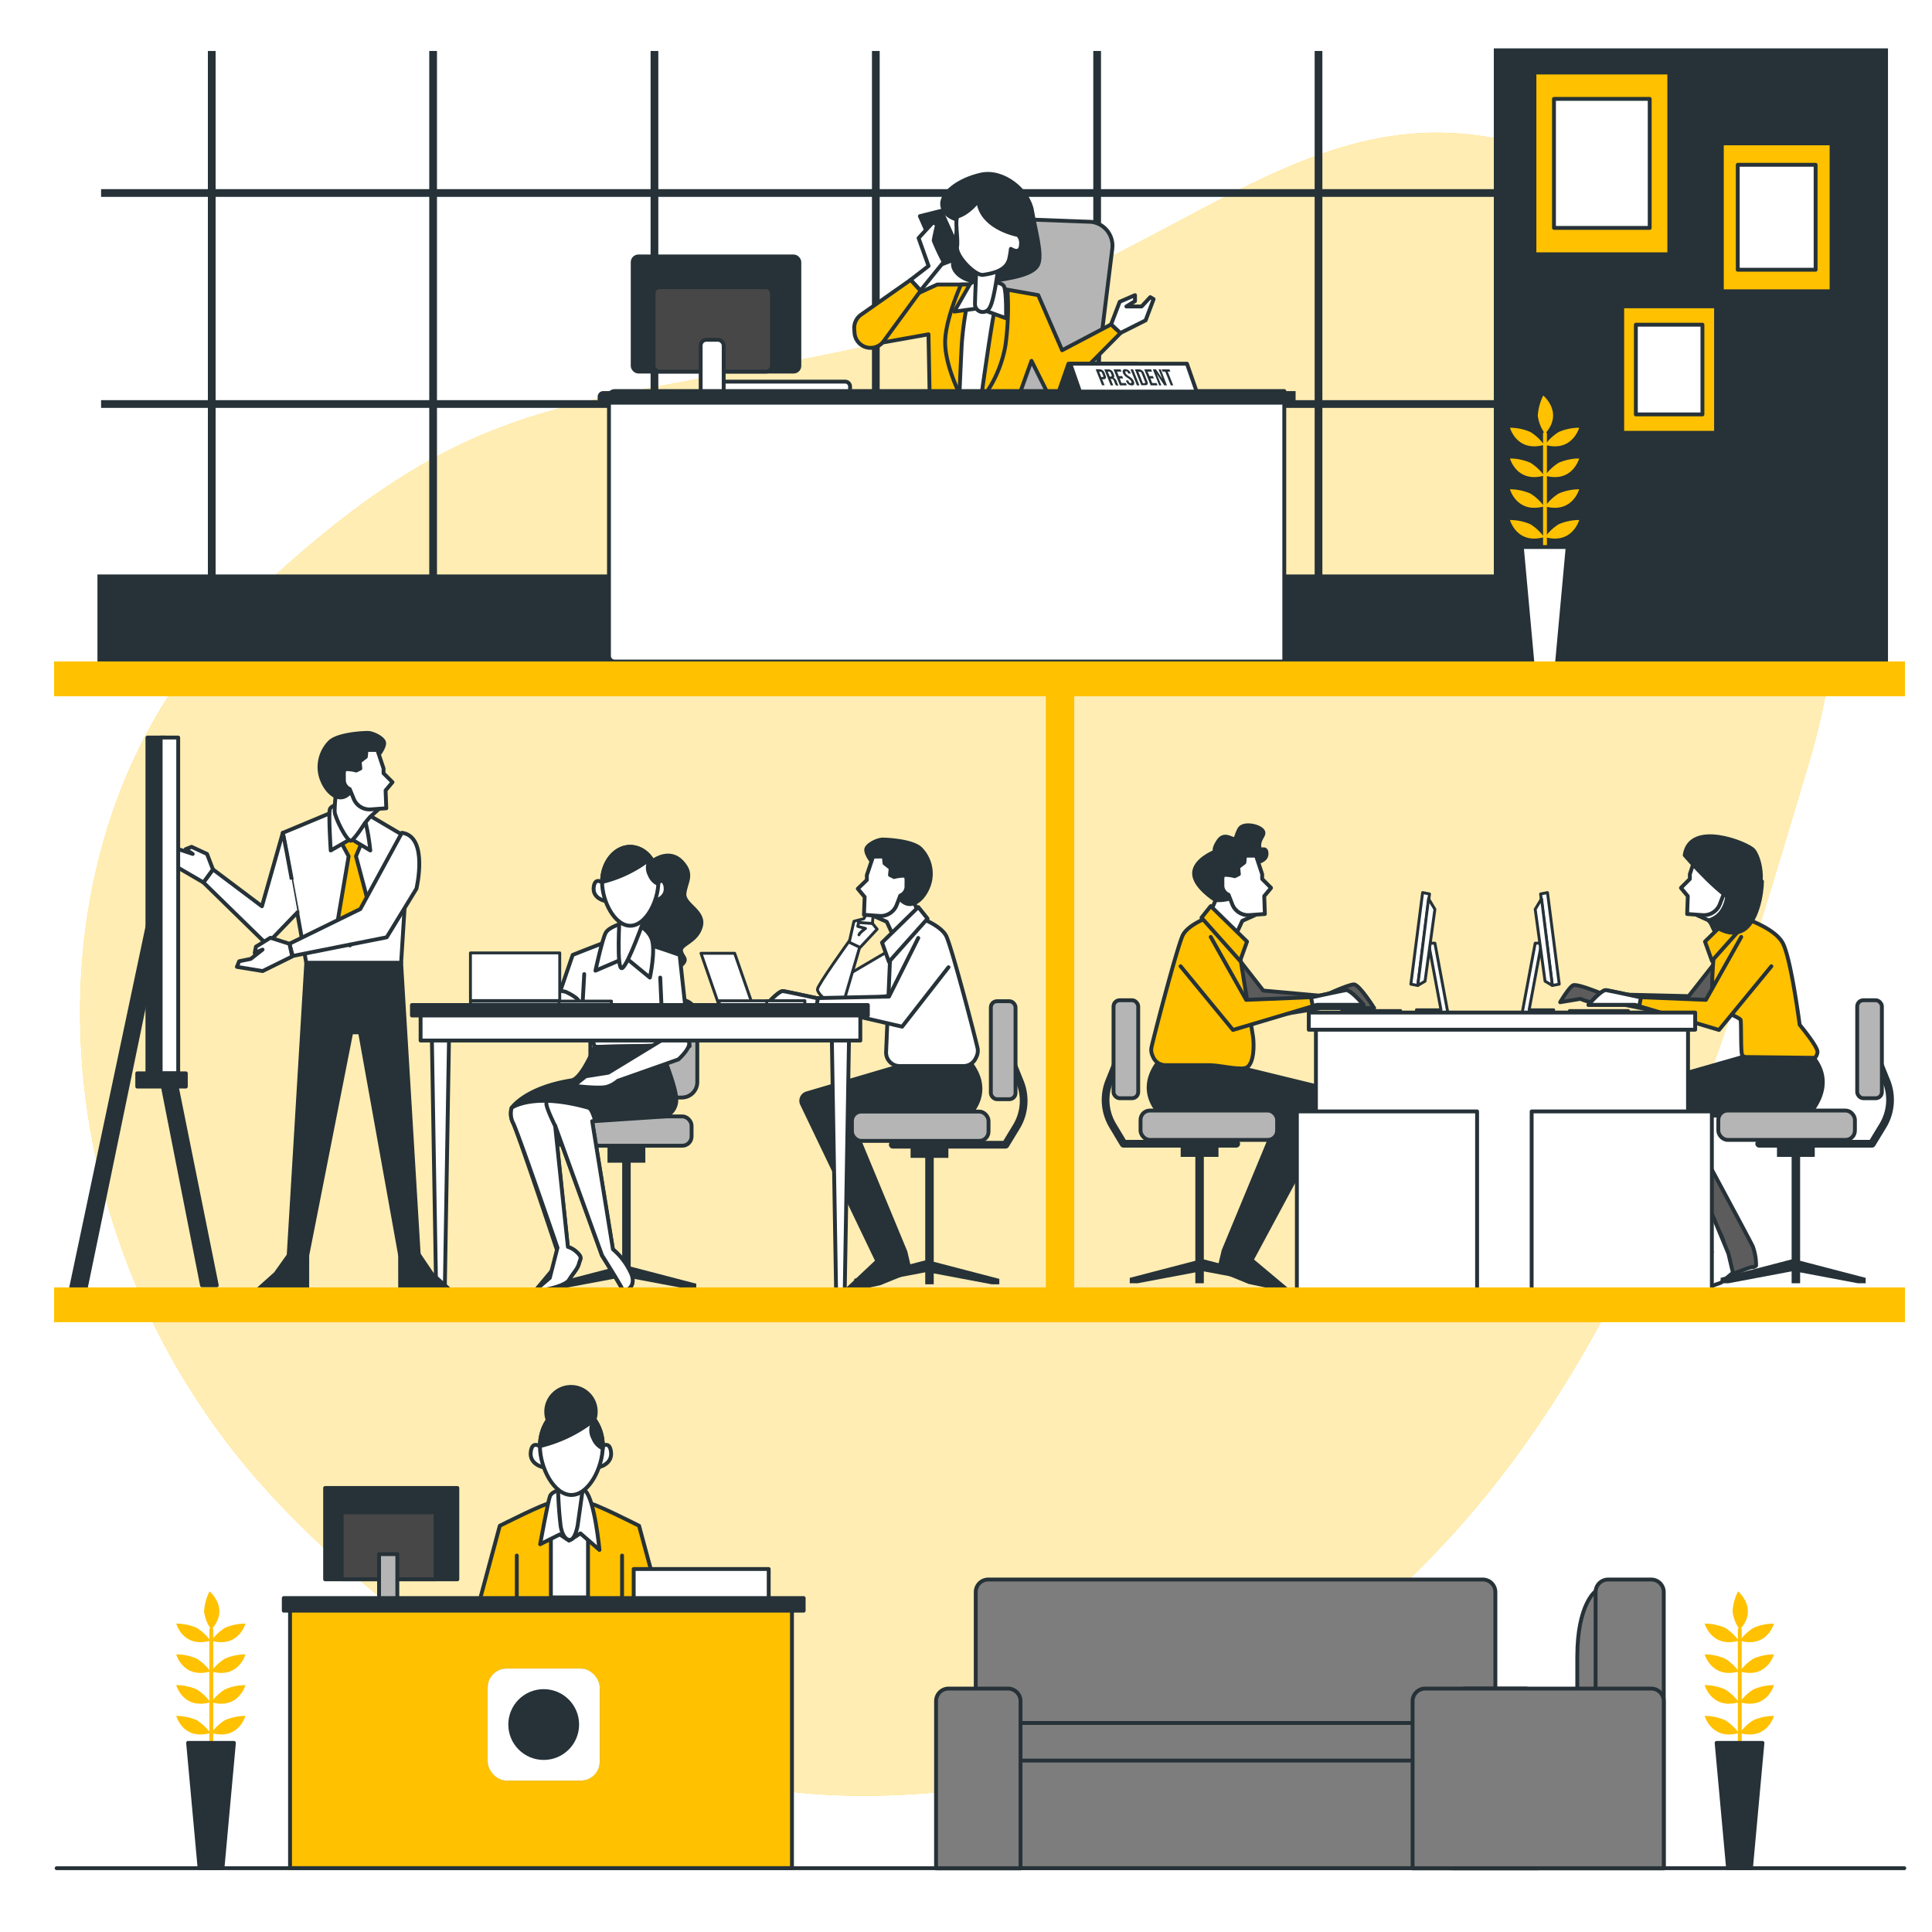 <svg class="animated" id="freepik_stories-company" xmlns="http://www.w3.org/2000/svg" viewBox="0 0 500 500" version="1.1" xmlns:xlink="http://www.w3.org/1999/xlink" xmlns:svgjs="http://svgjs.com/svgjs"><style>svg#freepik_stories-company:not(.animated) .animable {opacity: 0;}svg#freepik_stories-company.animated #freepik--background-simple--inject-234 {animation: 1s 1 forwards cubic-bezier(.36,-0.01,.5,1.38) slideLeft;animation-delay: 0s;}svg#freepik_stories-company.animated #freepik--Window--inject-234 {animation: 1s 1 forwards cubic-bezier(.36,-0.01,.5,1.38) fadeIn;animation-delay: 0s;}svg#freepik_stories-company.animated #freepik--Plants--inject-234 {animation: 1s 1 forwards cubic-bezier(.36,-0.01,.5,1.38) lightSpeedRight;animation-delay: 0s;}svg#freepik_stories-company.animated #freepik--Pictures--inject-234 {animation: 1s 1 forwards cubic-bezier(.36,-0.01,.5,1.38) slideLeft;animation-delay: 0s;}svg#freepik_stories-company.animated #freepik--character-4--inject-234 {animation: 1s 1 forwards cubic-bezier(.36,-0.01,.5,1.38) slideLeft;animation-delay: 0s;}svg#freepik_stories-company.animated #freepik--characters-3--inject-234 {animation: 1s 1 forwards cubic-bezier(.36,-0.01,.5,1.38) slideLeft;animation-delay: 0s;}svg#freepik_stories-company.animated #freepik--characters-2--inject-234 {animation: 1s 1 forwards cubic-bezier(.36,-0.01,.5,1.38) fadeIn;animation-delay: 0s;}svg#freepik_stories-company.animated #freepik--character-1--inject-234 {animation: 1s 1 forwards cubic-bezier(.36,-0.01,.5,1.38) zoomOut;animation-delay: 0s;}svg#freepik_stories-company.animated #freepik--Couch--inject-234 {animation: 1s 1 forwards cubic-bezier(.36,-0.01,.5,1.38) slideLeft;animation-delay: 0s;}svg#freepik_stories-company.animated #freepik--Logo--inject-234 {animation: 1s 1 forwards cubic-bezier(.36,-0.01,.5,1.38) lightSpeedRight;animation-delay: 0s;}svg#freepik_stories-company.animated #freepik--Floor--inject-234 {animation: 1s 1 forwards cubic-bezier(.36,-0.01,.5,1.38) zoomIn;animation-delay: 0s;}            @keyframes slideLeft {                0% {                    opacity: 0;                    transform: translateX(-30px);                }                100% {                    opacity: 1;                    transform: translateX(0);                }            }                    @keyframes fadeIn {                0% {                    opacity: 0;                }                100% {                    opacity: 1;                }            }                    @keyframes lightSpeedRight {              from {                transform: translate3d(50%, 0, 0) skewX(-20deg);                opacity: 0;              }              60% {                transform: skewX(10deg);                opacity: 1;              }              80% {                transform: skewX(-2deg);              }              to {                opacity: 1;                transform: translate3d(0, 0, 0);              }            }                    @keyframes zoomOut {                0% {                    opacity: 0;                    transform: scale(1.5);                }                100% {                    opacity: 1;                    transform: scale(1);                }            }                    @keyframes zoomIn {                0% {                    opacity: 0;                    transform: scale(0.5);                }                100% {                    opacity: 1;                    transform: scale(1);                }            }        .animator-hidden { display: none; }</style><g id="freepik--background-simple--inject-234" style="transform-origin: 248.033px 249.542px;" class="animable"><path d="M204.23,463.63s80.28,12.21,148.56-44.33S445.89,271.47,468,197.93s-7.12-138.57-69-159-93.64,33-173.38,50.37-103,10.23-162.65,67.27S7.38,320.87,71.74,388.65,204.23,463.63,204.23,463.63Z" style="fill: rgb(255, 193, 0); transform-origin: 248.033px 249.542px;" id="eljdn7i0l8cl9" class="animable"></path><g id="el9lh8y5j53mi"><path d="M204.23,463.63s80.28,12.21,148.56-44.33S445.89,271.47,468,197.93s-7.12-138.57-69-159-93.64,33-173.38,50.37-103,10.23-162.65,67.27S7.38,320.87,71.74,388.65,204.23,463.63,204.23,463.63Z" style="fill: rgb(255, 255, 255); opacity: 0.7; transform-origin: 248.033px 249.542px;" class="animable"></path></g></g><g id="freepik--Window--inject-234" style="transform-origin: 256.915px 94.25px;" class="animable"><rect x="25.22" y="148.67" width="402.87" height="27.31" style="fill: rgb(38, 50, 56); transform-origin: 226.655px 162.325px;" id="el7458u0k1cjp" class="animable"></rect><line x1="54.8" y1="13.19" x2="54.8" y2="156.54" style="fill: none; stroke: rgb(38, 50, 56); stroke-miterlimit: 10; stroke-width: 2px; transform-origin: 54.8px 84.865px;" id="elmfnqyq8h9pa" class="animable"></line><line x1="112.09" y1="13.19" x2="112.09" y2="156.54" style="fill: none; stroke: rgb(38, 50, 56); stroke-miterlimit: 10; stroke-width: 2px; transform-origin: 112.09px 84.865px;" id="el9r356hfnphl" class="animable"></line><line x1="169.37" y1="13.19" x2="169.37" y2="156.54" style="fill: none; stroke: rgb(38, 50, 56); stroke-miterlimit: 10; stroke-width: 2px; transform-origin: 169.37px 84.865px;" id="elzlfqgcwknbi" class="animable"></line><line x1="226.66" y1="13.19" x2="226.66" y2="156.54" style="fill: none; stroke: rgb(38, 50, 56); stroke-miterlimit: 10; stroke-width: 2px; transform-origin: 226.66px 84.865px;" id="elm9pv3srugsm" class="animable"></line><line x1="283.94" y1="13.19" x2="283.94" y2="156.54" style="fill: none; stroke: rgb(38, 50, 56); stroke-miterlimit: 10; stroke-width: 2px; transform-origin: 283.94px 84.865px;" id="eljg9nlb07z4f" class="animable"></line><line x1="341.23" y1="13.19" x2="341.23" y2="156.54" style="fill: none; stroke: rgb(38, 50, 56); stroke-miterlimit: 10; stroke-width: 2px; transform-origin: 341.23px 84.865px;" id="elfc3epsyw5kd" class="animable"></line><line x1="398.51" y1="13.19" x2="398.51" y2="156.54" style="fill: none; stroke: rgb(38, 50, 56); stroke-miterlimit: 10; stroke-width: 2px; transform-origin: 398.51px 84.865px;" id="eltsnuwwpg1re" class="animable"></line><line x1="26.16" y1="49.95" x2="427.15" y2="49.95" style="fill: none; stroke: rgb(38, 50, 56); stroke-miterlimit: 10; stroke-width: 2px; transform-origin: 226.655px 49.95px;" id="el3iz0aofwe2k" class="animable"></line><line x1="26.16" y1="104.56" x2="427.15" y2="104.56" style="fill: none; stroke: rgb(38, 50, 56); stroke-miterlimit: 10; stroke-width: 2px; transform-origin: 226.655px 104.56px;" id="elzhw025g94y" class="animable"></line><rect x="386.6" y="12.52" width="102.01" height="163.45" style="fill: rgb(38, 50, 56); transform-origin: 437.605px 94.245px;" id="elf96fil95k2m" class="animable"></rect></g><g id="freepik--Plants--inject-234" style="transform-origin: 252.355px 292.925px;" class="animable"><line x1="54.68" y1="451.15" x2="54.68" y2="421.74" style="fill: none; stroke: rgb(255, 193, 0); stroke-linecap: round; stroke-linejoin: round; transform-origin: 54.68px 436.445px;" id="elv6snll4hwf" class="animable"></line><polygon points="48.68 451.06 60.54 451.06 57.58 483.49 51.65 483.49 48.68 451.06" style="fill: rgb(38, 50, 56); stroke: rgb(38, 50, 56); stroke-linecap: round; stroke-linejoin: round; transform-origin: 54.61px 467.275px;" id="eludbt78m2tli" class="animable"></polygon><path d="M54.45,448.5a12.59,12.59,0,0,0-3.53-3.32,13.39,13.39,0,0,0-5.31-1.1S47.38,450.49,54.45,448.5Z" style="fill: rgb(255, 193, 0); transform-origin: 50.03px 446.482px;" id="ell0ve8e907w" class="animable"></path><path d="M54.68,448.5a12.59,12.59,0,0,1,3.53-3.32,13.39,13.39,0,0,1,5.31-1.1S61.75,450.49,54.68,448.5Z" style="fill: rgb(255, 193, 0); transform-origin: 59.1px 446.482px;" id="elh2oc8zks2n" class="animable"></path><path d="M54.45,440.54a12.44,12.44,0,0,0-3.53-3.32,13.29,13.29,0,0,0-5.31-1.11S47.38,442.53,54.45,440.54Z" style="fill: rgb(255, 193, 0); transform-origin: 50.03px 438.516px;" id="elcegfx1rtbuw" class="animable"></path><path d="M54.68,440.54a12.44,12.44,0,0,1,3.53-3.32,13.29,13.29,0,0,1,5.31-1.11S61.75,442.53,54.68,440.54Z" style="fill: rgb(255, 193, 0); transform-origin: 59.1px 438.516px;" id="el63zkb9norld" class="animable"></path><path d="M54.45,432.57a12.47,12.47,0,0,0-3.53-3.31,13.29,13.29,0,0,0-5.31-1.11S47.38,434.56,54.45,432.57Z" style="fill: rgb(255, 193, 0); transform-origin: 50.03px 430.552px;" id="el78ourxlvxgm" class="animable"></path><path d="M54.68,432.57a12.47,12.47,0,0,1,3.53-3.31,13.29,13.29,0,0,1,5.31-1.11S61.75,434.56,54.68,432.57Z" style="fill: rgb(255, 193, 0); transform-origin: 59.1px 430.552px;" id="ela7guoad3t9" class="animable"></path><path d="M54.45,424.61a12.59,12.59,0,0,0-3.53-3.32,13.39,13.39,0,0,0-5.31-1.1S47.38,426.6,54.45,424.61Z" style="fill: rgb(255, 193, 0); transform-origin: 50.03px 422.592px;" id="elmz9v12131vd" class="animable"></path><path d="M54.68,424.61a12.59,12.59,0,0,1,3.53-3.32,13.39,13.39,0,0,1,5.31-1.1S61.75,426.6,54.68,424.61Z" style="fill: rgb(255, 193, 0); transform-origin: 59.1px 422.592px;" id="elt9se0uesl1c" class="animable"></path><path d="M54.68,421.74a10.05,10.05,0,0,1-1.86-4.66,13.35,13.35,0,0,1,1.4-5.24S59.64,416.32,54.68,421.74Z" style="fill: rgb(255, 193, 0); transform-origin: 54.796px 416.79px;" id="elv450f9nlne" class="animable"></path><line x1="450.25" y1="451.15" x2="450.25" y2="421.74" style="fill: none; stroke: rgb(255, 193, 0); stroke-linecap: round; stroke-linejoin: round; transform-origin: 450.25px 436.445px;" id="elekqx5uqfk04" class="animable"></line><polygon points="444.26 451.06 456.12 451.06 453.15 483.49 447.22 483.49 444.26 451.06" style="fill: rgb(38, 50, 56); stroke: rgb(38, 50, 56); stroke-linecap: round; stroke-linejoin: round; transform-origin: 450.19px 467.275px;" id="elrotw777qztl" class="animable"></polygon><path d="M450,448.5a12.7,12.7,0,0,0-3.54-3.32,13.36,13.36,0,0,0-5.3-1.1S443,450.49,450,448.5Z" style="fill: rgb(255, 193, 0); transform-origin: 445.58px 446.482px;" id="el8k8k6qm44nc" class="animable"></path><path d="M450.25,448.5a12.7,12.7,0,0,1,3.54-3.32,13.39,13.39,0,0,1,5.31-1.1S457.33,450.49,450.25,448.5Z" style="fill: rgb(255, 193, 0); transform-origin: 454.675px 446.482px;" id="elh1pnxkmzs5m" class="animable"></path><path d="M450,440.54a12.55,12.55,0,0,0-3.54-3.32,13.25,13.25,0,0,0-5.3-1.11S443,442.53,450,440.54Z" style="fill: rgb(255, 193, 0); transform-origin: 445.58px 438.516px;" id="elnoz3yfdrju" class="animable"></path><path d="M450.25,440.54a12.55,12.55,0,0,1,3.54-3.32,13.29,13.29,0,0,1,5.31-1.11S457.33,442.53,450.25,440.54Z" style="fill: rgb(255, 193, 0); transform-origin: 454.675px 438.516px;" id="elf8k5hlnrcuq" class="animable"></path><path d="M450,432.57a12.58,12.58,0,0,0-3.54-3.31,13.25,13.25,0,0,0-5.3-1.11S443,434.56,450,432.57Z" style="fill: rgb(255, 193, 0); transform-origin: 445.58px 430.552px;" id="ell8dc98ydjab" class="animable"></path><path d="M450.25,432.57a12.58,12.58,0,0,1,3.54-3.31,13.29,13.29,0,0,1,5.31-1.11S457.33,434.56,450.25,432.57Z" style="fill: rgb(255, 193, 0); transform-origin: 454.675px 430.552px;" id="eltb9izjhzc4j" class="animable"></path><path d="M450,424.61a12.7,12.7,0,0,0-3.54-3.32,13.36,13.36,0,0,0-5.3-1.1S443,426.6,450,424.61Z" style="fill: rgb(255, 193, 0); transform-origin: 445.58px 422.592px;" id="el1x3z9fadrac" class="animable"></path><path d="M450.25,424.61a12.7,12.7,0,0,1,3.54-3.32,13.39,13.39,0,0,1,5.31-1.1S457.33,426.6,450.25,424.61Z" style="fill: rgb(255, 193, 0); transform-origin: 454.675px 422.592px;" id="elip1rw1h1qtf" class="animable"></path><path d="M450.25,421.74a10.05,10.05,0,0,1-1.86-4.66,13.29,13.29,0,0,1,1.41-5.24S455.22,416.32,450.25,421.74Z" style="fill: rgb(255, 193, 0); transform-origin: 450.369px 416.79px;" id="elml0ccxx8iu" class="animable"></path><line x1="399.84" y1="141.67" x2="399.84" y2="112.25" style="fill: none; stroke: rgb(255, 193, 0); stroke-linecap: round; stroke-linejoin: round; transform-origin: 399.84px 126.96px;" id="el3n5dqwymcgr" class="animable"></line><polygon points="393.85 141.57 405.71 141.57 402.74 174 396.81 174 393.85 141.57" style="fill: rgb(255, 255, 255); stroke: rgb(38, 50, 56); stroke-linecap: round; stroke-linejoin: round; transform-origin: 399.78px 157.785px;" id="els6j8v7erfb" class="animable"></polygon><path d="M399.62,139a12.7,12.7,0,0,0-3.54-3.32,13.36,13.36,0,0,0-5.3-1.1S392.55,141,399.62,139Z" style="fill: rgb(255, 193, 0); transform-origin: 395.2px 136.983px;" id="el0u8dhznxc09" class="animable"></path><path d="M399.84,139a12.7,12.7,0,0,1,3.54-3.32,13.39,13.39,0,0,1,5.31-1.1S406.92,141,399.84,139Z" style="fill: rgb(255, 193, 0); transform-origin: 404.265px 136.983px;" id="eltxksjiwl9d8" class="animable"></path><path d="M399.62,131.05a12.7,12.7,0,0,0-3.54-3.32,13.36,13.36,0,0,0-5.3-1.1S392.55,133,399.62,131.05Z" style="fill: rgb(255, 193, 0); transform-origin: 395.2px 129.026px;" id="elbgeq4v62gm8" class="animable"></path><path d="M399.84,131.05a12.7,12.7,0,0,1,3.54-3.32,13.39,13.39,0,0,1,5.31-1.1S406.92,133,399.84,131.05Z" style="fill: rgb(255, 193, 0); transform-origin: 404.265px 129.026px;" id="elk9vr9jdmir" class="animable"></path><path d="M399.62,123.09a12.7,12.7,0,0,0-3.54-3.32,13.25,13.25,0,0,0-5.3-1.11S392.55,125.08,399.62,123.09Z" style="fill: rgb(255, 193, 0); transform-origin: 395.2px 121.066px;" id="elq1vb99uo1s" class="animable"></path><path d="M399.84,123.09a12.7,12.7,0,0,1,3.54-3.32,13.29,13.29,0,0,1,5.31-1.11S406.92,125.08,399.84,123.09Z" style="fill: rgb(255, 193, 0); transform-origin: 404.265px 121.066px;" id="elcye7p14egp" class="animable"></path><path d="M399.62,115.13a12.55,12.55,0,0,0-3.54-3.32,13.25,13.25,0,0,0-5.3-1.11S392.55,117.12,399.62,115.13Z" style="fill: rgb(255, 193, 0); transform-origin: 395.2px 113.106px;" id="eloeolqns8mfg" class="animable"></path><path d="M399.84,115.13a12.55,12.55,0,0,1,3.54-3.32,13.29,13.29,0,0,1,5.31-1.11S406.92,117.12,399.84,115.13Z" style="fill: rgb(255, 193, 0); transform-origin: 404.265px 113.106px;" id="el9fq3wxy633f" class="animable"></path><path d="M399.84,112.25a10.05,10.05,0,0,1-1.86-4.66,13.47,13.47,0,0,1,1.41-5.23S404.81,106.83,399.84,112.25Z" style="fill: rgb(255, 193, 0); transform-origin: 399.959px 107.305px;" id="elg5mpng0utc4" class="animable"></path></g><g id="freepik--Pictures--inject-234" style="transform-origin: 435.56px 65.38px;" class="animable"><rect x="397.11" y="18.76" width="34.9" height="47.04" style="fill: rgb(255, 193, 0); stroke: rgb(38, 50, 56); stroke-linecap: round; stroke-linejoin: round; transform-origin: 414.56px 42.28px;" id="elszowzfy57ma" class="animable"></rect><rect x="402.17" y="25.59" width="24.77" height="33.39" style="fill: rgb(255, 255, 255); stroke: rgb(38, 50, 56); stroke-linecap: round; stroke-linejoin: round; transform-origin: 414.555px 42.285px;" id="el9tmrma765k5" class="animable"></rect><rect x="445.61" y="37.1" width="28.4" height="38.28" style="fill: rgb(255, 193, 0); stroke: rgb(38, 50, 56); stroke-linecap: round; stroke-linejoin: round; transform-origin: 459.81px 56.24px;" id="ele390uy6c5fa" class="animable"></rect><rect x="449.73" y="42.65" width="20.15" height="27.16" style="fill: rgb(255, 255, 255); stroke: rgb(38, 50, 56); stroke-linecap: round; stroke-linejoin: round; transform-origin: 459.805px 56.23px;" id="ell2ohtxjf5x" class="animable"></rect><rect x="419.83" y="79.28" width="24.28" height="32.72" style="fill: rgb(255, 193, 0); stroke: rgb(38, 50, 56); stroke-linecap: round; stroke-linejoin: round; transform-origin: 431.97px 95.64px;" id="el59fljhvygt7" class="animable"></rect><rect x="423.36" y="84.03" width="17.23" height="23.22" style="fill: rgb(255, 255, 255); stroke: rgb(38, 50, 56); stroke-linecap: round; stroke-linejoin: round; transform-origin: 431.975px 95.64px;" id="elxjhm9slhq59" class="animable"></rect></g><g id="freepik--character-4--inject-234" style="transform-origin: 244.985px 108.106px;" class="animable"><path d="M218.75,98.76H187.18a1.3,1.3,0,0,0-1.29,1.3h0a1.29,1.29,0,0,0,1.29,1.29H220v-1.29A1.29,1.29,0,0,0,218.75,98.76Z" style="fill: rgb(255, 255, 255); stroke: rgb(38, 50, 56); stroke-linecap: round; stroke-linejoin: round; transform-origin: 202.945px 100.055px;" id="elfrt3pd9rf6e" class="animable"></path><rect x="163.74" y="66.37" width="43.13" height="29.79" rx="1.47" style="fill: rgb(38, 50, 56); stroke: rgb(38, 50, 56); stroke-linecap: round; stroke-linejoin: round; transform-origin: 185.305px 81.265px;" id="el954lud62dcr" class="animable"></rect><rect x="169.13" y="74.32" width="30.64" height="21.85" rx="1.47" style="fill: rgb(71, 71, 71); stroke: rgb(38, 50, 56); stroke-linecap: round; stroke-linejoin: round; transform-origin: 184.45px 85.245px;" id="el7hj6wn6beg" class="animable"></rect><rect x="181.33" y="87.94" width="5.96" height="15.04" rx="1.47" style="fill: rgb(255, 255, 255); stroke: rgb(38, 50, 56); stroke-linecap: round; stroke-linejoin: round; transform-origin: 184.31px 95.46px;" id="eljvvjnoxhl6d" class="animable"></rect><path d="M247.73,103.55,259,61.36a6.24,6.24,0,0,1,6.75-4.58l16.66.63a6.23,6.23,0,0,1,5.45,6.93L283,103.77Z" style="fill: rgb(181, 181, 181); stroke: rgb(38, 50, 56); stroke-linecap: round; stroke-linejoin: round; transform-origin: 267.817px 80.254px;" id="elzg0iib8c68" class="animable"></path><path d="M253.19,73.64H242.54L225,81.71l.85,7.39,14.44-2.58.34,17.87H263l3.95-11,5,10a.55.55,0,0,0,.88.15L290,86.18l-2.41-2.24-12.71,6.7-6.19-14.26Z" style="fill: rgb(255, 193, 0); stroke: rgb(38, 50, 56); stroke-linecap: round; stroke-linejoin: round; transform-origin: 257.5px 89.015px;" id="elqc1rcu2an6q" class="animable"></path><path d="M248.72,73.64s-4.12,9.1-4.12,14.94,3.61,13.06,3.61,13.06l6.18,1.2a31.16,31.16,0,0,0,5.84-13.57,73.12,73.12,0,0,0,.52-14.09S256.45,73.46,248.72,73.64Z" style="fill: rgb(255, 193, 0); stroke: rgb(38, 50, 56); stroke-linecap: round; stroke-linejoin: round; transform-origin: 252.74px 88.233px;" id="elz0i4syjm1d" class="animable"></path><path d="M251.13,75A83.78,83.78,0,0,0,248.9,89.1c-.35,6.7-.69,15.29-.69,15.29h5.5s2.74-19.93,3.78-24.57S256.45,72.09,251.13,75Z" style="fill: rgb(255, 255, 255); stroke: rgb(38, 50, 56); stroke-linecap: round; stroke-linejoin: round; transform-origin: 252.98px 89.129px;" id="elceb52k6uzsn" class="animable"></path><path d="M248,56.92s-3.73-.7-4.15-3.77,4.12-6.63,10-7.95,12.37,4.21,13.23,9.29,2.77,11.41,1.57,14-6.8,3.53-12.76,4.35-9.15-2.22-9.26-4.29S248,56.92,248,56.92Z" style="fill: rgb(38, 50, 56); stroke: rgb(38, 50, 56); stroke-linecap: round; stroke-linejoin: round; transform-origin: 256.429px 58.99px;" id="el8p44qf9mb4" class="animable"></path><path d="M253.19,72.78s-1.72,0-2.23.86-4,7-4,7l6.35-.86,7.05,2.58s.17-6.7-.52-8.25S253.19,72.78,253.19,72.78Z" style="fill: rgb(255, 255, 255); stroke: rgb(38, 50, 56); stroke-linecap: round; stroke-linejoin: round; transform-origin: 253.669px 77.565px;" id="elc477crt9fl7" class="animable"></path><path d="M252.68,69.34s-.35,7.73-.35,9.45a2,2,0,0,0,3.78.86c1.2-1.89,2.23-10.31,2.23-10.31Z" style="fill: rgb(255, 255, 255); stroke: rgb(38, 50, 56); stroke-linecap: round; stroke-linejoin: round; transform-origin: 255.335px 75.04px;" id="elv7jqf76kl3j" class="animable"></path><polygon points="238.07 55.94 243.57 68.48 248.9 66.42 243.57 54.57 238.07 55.94" style="fill: rgb(38, 50, 56); stroke: rgb(38, 50, 56); stroke-linecap: round; stroke-linejoin: round; transform-origin: 243.485px 61.525px;" id="elr80wapjhl1i" class="animable"></polygon><path d="M253.13,51.54c.41.4-2.69,3.71-5.09,4.4-1.16.33,0,5.67-.35,7.9-.37,2.43,4.69,7.57,6.73,7.29,4.44-.61,6.14-2,6.73-4a22.58,22.58,0,0,0,.46-2.73s2.23,1.54,2.58-.69-.86-2.92-.86-2.92S253.53,59,253.13,51.54Z" style="fill: rgb(255, 255, 255); stroke: rgb(38, 50, 56); stroke-linecap: round; stroke-linejoin: round; transform-origin: 255.882px 61.34px;" id="elokpeldl5ius" class="animable"></path><polygon points="287.55 83.94 289.78 78.1 293.63 76.43 293.74 76.39 293.74 77.93 291.5 79.31 295.45 79.31 297.69 76.9 298.55 77.42 296.48 82.91 289.96 86.18 287.55 83.94" style="fill: rgb(255, 255, 255); stroke: rgb(38, 50, 56); stroke-linecap: round; stroke-linejoin: round; transform-origin: 293.05px 81.285px;" id="el2lqse0u1cap" class="animable"></polygon><path d="M240.31,68.83l-2.58-7.22,3.78-4.12,1,.68s-.86,3.61-.86,4.13a56.4,56.4,0,0,0,2.58,5.49l-6,7.39-2.57-2.75Z" style="fill: rgb(255, 255, 255); stroke: rgb(38, 50, 56); stroke-linecap: round; stroke-linejoin: round; transform-origin: 239.945px 66.335px;" id="elfeplfwr7xwl" class="animable"></path><path d="M235.67,72.43l-12.81,9a4.19,4.19,0,0,0-1.78,3.74l.07,1a4.17,4.17,0,0,0,3.8,3.84h0a4.19,4.19,0,0,0,3.85-1.86l9.44-12.89Z" style="fill: rgb(255, 193, 0); stroke: rgb(38, 50, 56); stroke-linecap: round; stroke-linejoin: round; transform-origin: 229.654px 81.228px;" id="elzdsl2mbizxi" class="animable"></path><path d="M159.07,101.21H332.37a0,0,0,0,1,0,0v70a0,0,0,0,1,0,0H159.07a1.47,1.47,0,0,1-1.47-1.47v-67A1.47,1.47,0,0,1,159.07,101.21Z" style="fill: rgb(255, 255, 255); stroke: rgb(38, 50, 56); stroke-linecap: round; stroke-linejoin: round; transform-origin: 244.984px 136.21px;" id="elear8rh550j" class="animable"></path><polygon points="276.52 94.12 294.16 94.12 291.65 101.34 274.01 101.34 276.52 94.12" style="fill: rgb(38, 50, 56); stroke: rgb(38, 50, 56); stroke-linecap: round; stroke-linejoin: round; transform-origin: 284.085px 97.73px;" id="el2tdf11472th" class="animable"></polygon><polygon points="307.18 94.12 276.98 94.12 279.49 101.34 309.69 101.34 307.18 94.12" style="fill: rgb(255, 255, 255); stroke: rgb(38, 50, 56); stroke-linecap: round; stroke-linejoin: round; transform-origin: 293.335px 97.73px;" id="el02vchsvtz2fb" class="animable"></polygon><path d="M285.9,96.61l.21.54c.27.67.09,1-.56,1h-.31l.63,1.56h-.66l-1.65-4.15h1A1.44,1.44,0,0,1,285.9,96.61Zm-1.45-.43.56,1.41h.31c.2,0,.28-.1.16-.4l-.25-.62c-.12-.3-.27-.39-.48-.39Z" style="fill: rgb(38, 50, 56); transform-origin: 284.895px 97.635px;" id="el616bgmbjw98" class="animable"></path><path d="M288.82,99.74a1.86,1.86,0,0,1-.27-.51l-.26-.65c-.15-.39-.34-.53-.64-.53h-.22l.67,1.69h-.65l-1.66-4.15h1a1.34,1.34,0,0,1,1.35,1l.13.33q.25.63-.09.84a1.38,1.38,0,0,1,.78.88l.26.64a1.65,1.65,0,0,0,.27.51Zm-2.14-3.56.51,1.27h.26c.24,0,.35-.1.21-.43l-.16-.41c-.12-.3-.27-.43-.5-.43Z" style="fill: rgb(38, 50, 56); transform-origin: 287.64px 97.689px;" id="eln2dt9fj0pxh" class="animable"></path><path d="M289.53,97.34h.89l.24.59h-.89l.48,1.21h1.13l.24.6h-1.78l-1.66-4.15H290l.23.59h-1.12Z" style="fill: rgb(38, 50, 56); transform-origin: 289.9px 97.665px;" id="elftxvtlexhh" class="animable"></path><path d="M291.22,95.54a1.48,1.48,0,0,1,1.38,1l0,.13H292l-.07-.17c-.11-.3-.28-.41-.49-.41s-.28.11-.16.41c.34.86,1.68,1,2.16,2.2.26.67.08,1.05-.56,1.05a1.47,1.47,0,0,1-1.39-1.05l-.1-.25H292l.11.29c.12.3.3.41.5.41s.3-.11.18-.41c-.34-.85-1.68-1-2.15-2.2C290.41,95.92,290.59,95.54,291.22,95.54Z" style="fill: rgb(38, 50, 56); transform-origin: 292.049px 97.645px;" id="elw1vp4wbpefe" class="animable"></path><path d="M292.58,95.59h.65l1.66,4.15h-.65Z" style="fill: rgb(38, 50, 56); transform-origin: 293.735px 97.665px;" id="elswlcb9qtvc9" class="animable"></path><path d="M293.71,95.59h1a1.43,1.43,0,0,1,1.38,1l.84,2.1c.27.67.09,1-.56,1h-1Zm.89.59,1.18,3h.37c.21,0,.29-.1.17-.4l-.86-2.16c-.12-.29-.29-.4-.5-.4Z" style="fill: rgb(38, 50, 56); transform-origin: 295.38px 97.64px;" id="el0tdl5f8v2lvr" class="animable"></path><path d="M297.48,97.34h.89l.24.59h-.89l.48,1.21h1.13l.24.6h-1.78l-1.66-4.15h1.78l.23.59H297Z" style="fill: rgb(38, 50, 56); transform-origin: 297.85px 97.665px;" id="el19u5i8xkgug" class="animable"></path><path d="M299.35,96.73l1.2,3H300l-1.65-4.15h.81l1.67,2.48-1-2.48h.58L302,99.74h-.67Z" style="fill: rgb(38, 50, 56); transform-origin: 300.175px 97.66px;" id="el02m5m3irtr3u" class="animable"></path><path d="M300.65,95.59h2l.24.59h-.68l1.42,3.56H303l-1.43-3.56h-.68Z" style="fill: rgb(38, 50, 56); transform-origin: 302.14px 97.665px;" id="elgnpo5kyprlh" class="animable"></path><path d="M156.14,101.21H335.3a0,0,0,0,1,0,0v3.51a0,0,0,0,1,0,0H156.14a1.47,1.47,0,0,1-1.47-1.47v-.57A1.47,1.47,0,0,1,156.14,101.21Z" style="fill: rgb(38, 50, 56); transform-origin: 244.985px 102.965px;" id="elibsbf54nor" class="animable"></path></g><g id="freepik--characters-3--inject-234" style="transform-origin: 387.635px 273.774px;" class="animable"><path d="M318.19,275.63l26.65,6.5A2,2,0,0,1,346,285l-22.09,41.09,9.34,7.83-9.93-2.11-7.83-3.19,1.16-4.93,14.11-34.06a1.22,1.22,0,0,0-1.14-1.65H300s-6-5.59-.2-13.18Z" style="fill: rgb(38, 50, 56); stroke: rgb(38, 50, 56); stroke-linecap: round; stroke-linejoin: round; transform-origin: 321.759px 304.36px;" id="elqk4wu3mu69l" class="animable"></path><polygon points="309.35 326.29 309.35 299.4 305.56 299.4 305.56 295.8 315.34 295.8 315.34 299.4 311.55 299.4 311.55 325.93 329.92 330.71 329.92 332.11 327.92 332.11 311.55 329.03 311.55 332.11 309.35 332.11 309.35 329.29 294.37 332.11 292.38 332.11 292.38 330.71 309.35 326.29" style="fill: rgb(38, 50, 56); transform-origin: 311.15px 313.955px;" id="elp3v9kajy6m" class="animable"></polygon><path d="M319.93,296H290.78L288,291.36a12.94,12.94,0,0,1-.93-11.55l1.76-4.38" style="fill: none; stroke: rgb(38, 50, 56); stroke-linecap: round; stroke-linejoin: round; stroke-width: 2px; transform-origin: 303.029px 285.715px;" id="el36g3vop3mdf" class="animable"></path><path d="M320.93,248.67l6,7.69,15.57,1.4s6.48-3,7.88-3,5.25,6.13,5.25,6.13H341.77l-16.1,2.63-7.35-4.91Z" style="fill: rgb(92, 92, 92); stroke: rgb(38, 50, 56); stroke-linecap: round; stroke-linejoin: round; transform-origin: 336.975px 256.095px;" id="elnwsl5yfteis" class="animable"></path><path d="M320.53,245.08l3.72,23c.3,1.85.44,7.21-1.7,8.23a3,3,0,0,1-1.29.2c-2.95,0-5.8-.85-8.7-.85H301.63a3.49,3.49,0,0,1-3.19-2.07l-.2-.45a3.5,3.5,0,0,1-.21-2.21c1.29-5.51,6.89-26.72,8.13-29,1.39-2.59,6.19-4.39,6.19-4.39Z" style="fill: rgb(255, 193, 0); stroke: rgb(38, 50, 56); stroke-linecap: round; stroke-linejoin: round; transform-origin: 311.18px 257.028px;" id="elrrzsz63l3oa" class="animable"></path><path d="M324.7,236.89l-3.19,1.42-2.31,5-6.39-6.21,1.77-4.08s-2.31-3.38-1.77-6.4,6.21-6.21,9.23-3.37S324.7,236.89,324.7,236.89Z" style="fill: rgb(255, 255, 255); stroke: rgb(38, 50, 56); stroke-linecap: round; stroke-linejoin: round; transform-origin: 318.721px 232.728px;" id="elxwwb95q2fm" class="animable"></path><path d="M325.89,223s2.11-.47,1.88-2.34-1.88.23-1.88-1.87,1.88-2.81.71-4-4.92-1.87-5.85-.23-.71,2.57-1.41,2.57-2.57-1.64-4,.47-.93,2.81-.93,2.81-5.38,2.1-5.38,5.61,5.53,6.92,5.53,6.92,3.59.33,5.23-1.3,2.11-4.45,2.57-5.62S325.89,223,325.89,223Z" style="fill: rgb(38, 50, 56); stroke: rgb(38, 50, 56); stroke-linecap: round; stroke-linejoin: round; transform-origin: 318.409px 223.277px;" id="elifvr5u4jhw" class="animable"></path><path d="M325.06,221.45l1.59,4.79v1.24l2.28,2.28a0,0,0,0,1,0,.06l-1.75,2.1.17,4.62-4,.29A4.43,4.43,0,0,1,318.9,234l-.95-2.44a2.56,2.56,0,0,1-1.59-2.49c0-2-.18-2.66.88-2.66a10.08,10.08,0,0,1,2.31.35l1.07-.53-.18-1.78,1.6-1.24.18-1.77Z" style="fill: rgb(255, 255, 255); stroke: rgb(38, 50, 56); stroke-linecap: round; stroke-linejoin: round; transform-origin: 322.639px 229.141px;" id="elfbsvmr7r9zg" class="animable"></path><polygon points="313.34 234.5 322.73 243.68 320.93 248.67 310.95 237.49 313.34 234.5" style="fill: rgb(255, 193, 0); stroke: rgb(38, 50, 56); stroke-linecap: round; stroke-linejoin: round; transform-origin: 316.84px 241.585px;" id="el35cxvnf8vzv" class="animable"></polygon><g id="elzec0a7hnah"><rect x="295.17" y="287.41" width="35.35" height="7.59" rx="2.4" style="fill: rgb(181, 181, 181); stroke: rgb(38, 50, 56); stroke-linecap: round; stroke-linejoin: round; transform-origin: 312.845px 291.205px; transform: rotate(180deg);" class="animable"></rect></g><g id="el18qdgclfkwq"><rect x="288.18" y="258.86" width="6.39" height="25.36" rx="1.6" style="fill: rgb(181, 181, 181); stroke: rgb(38, 50, 56); stroke-linecap: round; stroke-linejoin: round; transform-origin: 291.375px 271.54px; transform: rotate(172.61deg);" class="animable"></rect></g><path d="M313.34,242.48l9.16,16.28,17.2-.7s7.39-1.6,8.59-1.8,4.59,3.8,4.59,3.8h-12l-21.79,6.49-13.55-16.48" style="fill: rgb(255, 193, 0); stroke: rgb(38, 50, 56); stroke-linecap: round; stroke-linejoin: round; transform-origin: 329.21px 254.515px;" id="els57plxz34et" class="animable"></path><path d="M339.73,260.33l-.44-2.28h.41s7.39-1.6,8.59-1.8,4.59,3.8,4.59,3.8h-12Z" style="fill: rgb(255, 255, 255); stroke: rgb(38, 50, 56); stroke-linecap: round; stroke-linejoin: round; transform-origin: 346.085px 258.286px;" id="el3k1wumrnv19" class="animable"></path><path d="M434.55,287s18.51,34.25,19.09,35.62a14.56,14.56,0,0,1,.84,4.88s-.21.42-1.06.42-9.54,3.82-11.87,3.82h-4.24l3.18-2.76,3.6-4s2,.46,2-3.36-22.56-34.17-23.41-36.5,3.82-3.81,5.3-3.6,5.73.85,5.73.85Z" style="fill: rgb(92, 92, 92); stroke: rgb(38, 50, 56); stroke-linecap: round; stroke-linejoin: round; transform-origin: 438.529px 306.62px;" id="el6gfe80y7gkw" class="animable"></path><path d="M450.88,273.74l-31.74,9.08a2,2,0,0,0-1.18,2.91L443,324l-10.14,9.09,7,.87,5.51-2,3.11-2.58-1.16-4.93L433.2,290.35a1.21,1.21,0,0,1,1.14-1.64h33.5s7.49-7.17,1.7-14.76Z" style="fill: rgb(255, 255, 255); stroke: rgb(38, 50, 56); stroke-linecap: round; stroke-linejoin: round; transform-origin: 444.717px 303.85px;" id="el8o1zi6e8z7i" class="animable"></path><path d="M439.28,236.89l3.19,1.42,2.31,5,6.39-6.21L449.4,233s2.3-3.38,1.77-6.4-6.21-6.21-9.23-3.37S439.28,236.89,439.28,236.89Z" style="fill: rgb(255, 255, 255); stroke: rgb(38, 50, 56); stroke-linecap: round; stroke-linejoin: round; transform-origin: 445.258px 232.718px;" id="eldf84fk3wm8u" class="animable"></path><path d="M438.92,221.45l-1.59,4.79v1.24l-2.28,2.28a0,0,0,0,0,0,.06l1.75,2.1-.17,4.62,4,.29a4.44,4.44,0,0,0,4.46-2.82l.94-2.44a2.56,2.56,0,0,0,1.6-2.49c0-2,.18-2.66-.89-2.66a10.06,10.06,0,0,0-2.3.35l-1.07-.53.18-1.78-1.6-1.24-.18-1.77Z" style="fill: rgb(255, 255, 255); stroke: rgb(38, 50, 56); stroke-linecap: round; stroke-linejoin: round; transform-origin: 441.346px 229.146px;" id="el2emoh47s8sh" class="animable"></path><path d="M444.73,248l-7.7,9.8-22.23-.53s-6.65-2.8-7.7-2.27-3.33,4.37-3.33,4.37l5.26-.87a13.78,13.78,0,0,0,3.67,1.05,8.81,8.81,0,0,0,2.63-.53l26.95,5.43,7.88-7.88Z" style="fill: rgb(92, 92, 92); stroke: rgb(38, 50, 56); stroke-linecap: round; stroke-linejoin: round; transform-origin: 426.965px 256.225px;" id="el25742plzza5" class="animable"></path><path d="M443.67,245.7s-1.27,12.29,0,14,6.57,3.6,6.79,4.24,0,8.48.42,9.12a11.14,11.14,0,0,0,4,2.33h13.35s2.13-1.7,2.13-3.18-4.61-7-4.61-7-2.18-16.74-4.3-21-10.86-6.87-11.58-7.14S443.67,245.7,443.67,245.7Z" style="fill: rgb(255, 193, 0); stroke: rgb(38, 50, 56); stroke-linecap: round; stroke-linejoin: round; transform-origin: 456.733px 256.227px;" id="el99h0g1fifa" class="animable"></path><polygon points="450.63 234.5 441.25 243.68 443.05 248.67 453.03 237.49 450.63 234.5" style="fill: rgb(255, 193, 0); stroke: rgb(38, 50, 56); stroke-linecap: round; stroke-linejoin: round; transform-origin: 447.14px 241.585px;" id="elpel9bgfycz" class="animable"></polygon><path d="M450.63,242.48l-9.15,16.28-17.21-.7s-7.38-1.6-8.58-1.8-4.6,3.8-4.6,3.8h12l21.79,6.49,13.55-16.48" style="fill: rgb(255, 193, 0); stroke: rgb(38, 50, 56); stroke-linecap: round; stroke-linejoin: round; transform-origin: 434.76px 254.515px;" id="eldrk3myrxxvh" class="animable"></path><path d="M424.25,260.33l.44-2.28h-.42s-7.38-1.6-8.58-1.8-4.6,3.8-4.6,3.8h12Z" style="fill: rgb(255, 255, 255); stroke: rgb(38, 50, 56); stroke-linecap: round; stroke-linejoin: round; transform-origin: 417.89px 258.286px;" id="elddlainokiqn" class="animable"></path><path d="M436,221.32s10.39,12.17,14.42,12.29c7.2.21,5.72-10.81,3.39-13.57C452.37,218.29,437.31,212.2,436,221.32Z" style="fill: rgb(38, 50, 56); stroke: rgb(38, 50, 56); stroke-linecap: round; stroke-linejoin: round; transform-origin: 445.863px 225.019px;" id="el9yjfe0jw0xs" class="animable"></path><path d="M446.85,226s1.06,5.09-.63,8.69-4.46,3.18-3.82,3.82,4.66,4.24,8.48,2.33S456,231.28,456,228.1" style="fill: rgb(38, 50, 56); stroke: rgb(38, 50, 56); stroke-linecap: round; stroke-linejoin: round; transform-origin: 449.153px 233.696px;" id="el3hr36s10z85" class="animable"></path><path d="M469.54,273.26l-18.66-.21-29,8.3c2.32,1.26,7.64,4.81,11.39,7.36.19-.4,5.48.48,6,.48L467.84,288S475.33,280.85,469.54,273.26Z" style="fill: rgb(38, 50, 56); transform-origin: 446.808px 281.12px;" id="el4d573javjf9" class="animable"></path><polygon points="465.87 326.29 465.87 299.4 469.66 299.4 469.66 295.8 459.88 295.8 459.88 299.4 463.67 299.4 463.67 325.93 445.3 330.71 445.3 332.11 447.29 332.11 463.67 329.03 463.67 332.11 465.87 332.11 465.87 329.29 480.84 332.11 482.84 332.11 482.84 330.71 465.87 326.29" style="fill: rgb(38, 50, 56); transform-origin: 464.07px 313.955px;" id="elv76nm60pa7" class="animable"></polygon><path d="M455.28,296h29.16l2.82-4.64a12.91,12.91,0,0,0,.94-11.55l-1.77-4.38" style="fill: none; stroke: rgb(38, 50, 56); stroke-linecap: round; stroke-linejoin: round; stroke-width: 2px; transform-origin: 472.211px 285.715px;" id="elqec3a5as13o" class="animable"></path><rect x="444.7" y="287.41" width="35.35" height="7.59" rx="2.4" style="fill: rgb(181, 181, 181); stroke: rgb(38, 50, 56); stroke-linecap: round; stroke-linejoin: round; transform-origin: 462.375px 291.205px;" id="elj817v1r3kns" class="animable"></rect><g id="elhqhbrre71jb"><rect x="480.64" y="258.86" width="6.39" height="25.36" rx="1.6" style="fill: rgb(181, 181, 181); stroke: rgb(38, 50, 56); stroke-linecap: round; stroke-linejoin: round; transform-origin: 483.835px 271.54px; transform: rotate(7.481deg);" class="animable"></rect></g><polygon points="374.56 261.33 371.35 244.09 369.71 244.09 372.92 261.33 366.58 261.33 366.58 262.51 373.14 262.51 374.78 262.51 374.56 261.33" style="fill: rgb(255, 255, 255); stroke: rgb(38, 50, 56); stroke-linecap: round; stroke-linejoin: round; stroke-width: 0.75px; transform-origin: 370.68px 253.3px;" id="elysrmk1m3fn" class="animable"></polygon><polygon points="365.13 254.7 366.92 255.04 369.96 231.35 368.17 231 365.13 254.7" style="fill: rgb(255, 255, 255); stroke: rgb(38, 50, 56); stroke-linecap: round; stroke-linejoin: round; stroke-width: 0.75px; transform-origin: 367.545px 243.02px;" id="elghq42l64yh" class="animable"></polygon><polygon points="369.71 232.59 371.35 235.32 368.8 253.93 366.92 255.04 369.71 232.59" style="fill: rgb(255, 255, 255); stroke: rgb(38, 50, 56); stroke-linecap: round; stroke-linejoin: round; stroke-width: 0.75px; transform-origin: 369.135px 243.815px;" id="elb95v9x7758" class="animable"></polygon><rect x="347.24" y="261.53" width="15.24" height="0.88" style="fill: rgb(255, 255, 255); stroke: rgb(38, 50, 56); stroke-linecap: round; stroke-linejoin: round; stroke-width: 0.75px; transform-origin: 354.86px 261.97px;" id="ely64dqid3qxp" class="animable"></rect><polygon points="394.09 261.33 397.31 244.09 398.95 244.09 395.74 261.33 402.08 261.33 402.08 262.51 395.52 262.51 393.88 262.51 394.09 261.33" style="fill: rgb(255, 255, 255); stroke: rgb(38, 50, 56); stroke-linecap: round; stroke-linejoin: round; stroke-width: 0.75px; transform-origin: 397.98px 253.3px;" id="eltipg7c6fude" class="animable"></polygon><polygon points="403.53 254.7 401.74 255.04 398.7 231.35 400.49 231 403.53 254.7" style="fill: rgb(255, 255, 255); stroke: rgb(38, 50, 56); stroke-linecap: round; stroke-linejoin: round; stroke-width: 0.75px; transform-origin: 401.115px 243.02px;" id="el5lo8zjn52np" class="animable"></polygon><polygon points="398.95 232.59 397.31 235.32 399.86 253.93 401.74 255.04 398.95 232.59" style="fill: rgb(255, 255, 255); stroke: rgb(38, 50, 56); stroke-linecap: round; stroke-linejoin: round; stroke-width: 0.75px; transform-origin: 399.525px 243.815px;" id="el5hnx6bvukt9" class="animable"></polygon><g id="elyvdyoar38c"><rect x="406.18" y="261.53" width="15.24" height="0.88" style="fill: rgb(255, 255, 255); stroke: rgb(38, 50, 56); stroke-linecap: round; stroke-linejoin: round; stroke-width: 0.75px; transform-origin: 413.8px 261.97px; transform: rotate(180deg);" class="animable"></rect></g><rect x="340.56" y="266.17" width="96.3" height="67.78" style="fill: rgb(255, 255, 255); stroke: rgb(38, 50, 56); stroke-linecap: round; stroke-linejoin: round; transform-origin: 388.71px 300.06px;" id="ell8kzo8ny0t" class="animable"></rect><rect x="335.63" y="287.64" width="46.64" height="46.32" style="fill: rgb(255, 255, 255); stroke: rgb(38, 50, 56); stroke-linecap: round; stroke-linejoin: round; transform-origin: 358.95px 310.8px;" id="elv92sqt1m2kn" class="animable"></rect><rect x="396.39" y="287.64" width="46.64" height="46.32" style="fill: rgb(255, 255, 255); stroke: rgb(38, 50, 56); stroke-linecap: round; stroke-linejoin: round; transform-origin: 419.71px 310.8px;" id="ely4sbbk1ddz" class="animable"></rect><rect x="338.71" y="262.05" width="100" height="4.44" style="fill: rgb(255, 255, 255); stroke: rgb(38, 50, 56); stroke-linecap: round; stroke-linejoin: round; transform-origin: 388.71px 264.27px;" id="el1ocjtgp5igg" class="animable"></rect></g><g id="freepik--characters-2--inject-234" style="transform-origin: 141.651px 261.835px;" class="animable"><rect x="152.78" y="258.82" width="27.68" height="25.22" rx="4" style="fill: rgb(181, 181, 181); stroke: rgb(38, 50, 56); stroke-linecap: round; stroke-linejoin: round; transform-origin: 166.62px 271.43px;" id="el27o1xzo6l26h" class="animable"></rect><path d="M169.3,222.59s4-2.91,7.16.45.89,5.36.67,8.27,5.37,4.47,4.25,8.49-5.37,4.48-5.14,6.26,2.23,2-.23,4-8.27,1.79-11.18-2,1.12-6.93,2-10.51-2-7.6-2.24-10.51S169.3,222.59,169.3,222.59Z" style="fill: rgb(38, 50, 56); stroke: rgb(38, 50, 56); stroke-linecap: round; stroke-linejoin: round; transform-origin: 172.659px 236.366px;" id="el8y6j1ck4oe" class="animable"></path><path d="M178.47,270.75l-2.58-23.61s-12.17-4.43-15.75-4.43c-.9,0-11.93,4.43-11.93,4.43l-4.92,14.35.18.24a4.88,4.88,0,0,0,7,.77l.5-.41,2.95,8.84,16.74-.32,1.93.14Z" style="fill: rgb(255, 255, 255); stroke: rgb(38, 50, 56); stroke-linecap: round; stroke-linejoin: round; transform-origin: 160.88px 256.82px;" id="elht0ae1pn5jf" class="animable"></path><line x1="150.67" y1="261.59" x2="151.2" y2="252.1" style="fill: rgb(255, 255, 255); stroke: rgb(38, 50, 56); stroke-linecap: round; stroke-linejoin: round; transform-origin: 150.935px 256.845px;" id="els3r8tittcq" class="animable"></line><line x1="171.58" y1="268.97" x2="170.87" y2="253" style="fill: rgb(255, 255, 255); stroke: rgb(38, 50, 56); stroke-linecap: round; stroke-linejoin: round; transform-origin: 171.225px 260.985px;" id="elj8s73f0b89" class="animable"></line><path d="M161.26,238.91s-3.58.89-4.48,2.46-2.68,9.84-2.68,9.84l7.83-3.36,6.26,5.15s1.56-7.16.44-10.07S163.49,238,161.26,238.91Z" style="fill: rgb(255, 255, 255); stroke: rgb(38, 50, 56); stroke-linecap: round; stroke-linejoin: round; transform-origin: 161.567px 245.845px;" id="elcd06m45tjtm" class="animable"></path><path d="M160.36,237.12s-.89,14.31.67,13.42,5.82-13,5.82-13Z" style="fill: rgb(255, 255, 255); stroke: rgb(38, 50, 56); stroke-linecap: round; stroke-linejoin: round; transform-origin: 163.479px 243.85px;" id="ellm90buivque" class="animable"></path><path d="M156.16,228.65s-2.15-2-2.51.95,3,3.59,3,3.59Z" style="fill: rgb(255, 255, 255); stroke: rgb(38, 50, 56); stroke-linecap: round; stroke-linejoin: round; transform-origin: 155.137px 230.589px;" id="elxyt6ik4hsg" class="animable"></path><path d="M169.74,228.65s2.15-2,2.51.95-3,3.59-3,3.59Z" style="fill: rgb(255, 255, 255); stroke: rgb(38, 50, 56); stroke-linecap: round; stroke-linejoin: round; transform-origin: 170.763px 230.589px;" id="el0qrbbof77b5" class="animable"></path><path d="M170.38,228.26c0,5-3.26,11.32-7.28,11.32s-7.28-6.3-7.28-11.32,3.26-9.11,7.28-9.11S170.38,223.23,170.38,228.26Z" style="fill: rgb(255, 255, 255); stroke: rgb(38, 50, 56); stroke-linecap: round; stroke-linejoin: round; transform-origin: 163.1px 229.365px;" id="eljwgq7isvz1g" class="animable"></path><path d="M168.47,222.14a3.93,3.93,0,0,0-.32,4.3,4.17,4.17,0,0,0,2.21,2.34c0-.17,0-.35,0-.52A10.39,10.39,0,0,0,168.47,222.14Z" style="fill: rgb(38, 50, 56); stroke: rgb(38, 50, 56); stroke-linecap: round; stroke-linejoin: round; transform-origin: 169.009px 225.46px;" id="elgbkrrssa77d" class="animable"></path><path d="M168.45,222.1a6.69,6.69,0,0,0-5.35-2.95c-4,0-7.28,4.08-7.28,9.11a32.65,32.65,0,0,0,11.76-5.49C167.87,222.56,168.16,222.33,168.45,222.1Z" style="fill: rgb(38, 50, 56); stroke: rgb(38, 50, 56); stroke-linecap: round; stroke-linejoin: round; transform-origin: 162.135px 223.705px;" id="elhsywovszgr" class="animable"></path><path d="M146.36,256.67s-3.69-.92-5.23.31a7.82,7.82,0,0,0-2.15,3.69h5.84l2.46-.92s.31,1.53,2.16.3S146.36,256.67,146.36,256.67Z" style="fill: rgb(255, 255, 255); stroke: rgb(38, 50, 56); stroke-linecap: round; stroke-linejoin: round; transform-origin: 144.418px 258.505px;" id="eln4pf442564" class="animable"></path><polygon points="163.22 327.8 163.22 300.9 167.01 300.9 167.01 295.41 157.22 295.41 157.22 300.9 161.02 300.9 161.02 327.44 142.65 332.22 142.65 333.62 144.64 333.62 161.02 330.54 161.02 333.62 163.22 333.62 163.22 330.8 178.19 333.62 180.19 333.62 180.19 332.22 163.22 327.8" style="fill: rgb(38, 50, 56); transform-origin: 161.42px 314.515px;" id="el02nvkk29g4sz" class="animable"></polygon><rect x="143.63" y="288.92" width="35.35" height="7.59" rx="2.4" style="fill: rgb(181, 181, 181); stroke: rgb(38, 50, 56); stroke-linecap: round; stroke-linejoin: round; transform-origin: 161.305px 292.715px;" id="elqq75qf2tgpk" class="animable"></rect><path d="M153.88,270.93s-3.31,8.25-6,8.67c-12,1.91-15.47,7.12-15.47,7.12a5.48,5.48,0,0,0,.32,3.79c1,1.57,12.31,35.68,12.31,35.68l-6.31,7.57h2.52s5.06-.94,6-2.52,2.21-2.84,2.53-4.11.95-1.58-.32-2.84a6.09,6.09,0,0,0-2.52-1.58l-3.31-31.39,12.15,33.6s4.79,7.6,5.24,8.7,4.23-.49,2-4.59a17.41,17.41,0,0,0-4.42-5.69l-5.37-33.15,18.95-1.26a4.54,4.54,0,0,0,2.84-4.42c0-3.48-4.42-13.9-4.42-13.9Z" style="fill: rgb(38, 50, 56); stroke: rgb(38, 50, 56); stroke-linecap: round; stroke-linejoin: round; transform-origin: 153.618px 302.285px;" id="elvrkbx1dwik" class="animable"></path><path d="M171.58,269l-14.15,8.61-5.84.93L148.52,281s6.76.86,8.61.24a7.46,7.46,0,0,0,2.76-1.53l15.69-5.54s3.07-2.77,2.77-4.31S171.58,268.05,171.58,269Z" style="fill: rgb(255, 255, 255); stroke: rgb(38, 50, 56); stroke-linecap: round; stroke-linejoin: round; transform-origin: 163.445px 274.956px;" id="elap3qmnqwd2" class="animable"></path><path d="M132.73,290.51c1,1.57,11.55,32.39,11.55,32.39l-2,7.83-3.52,3h2.52s5.06-.94,6-2.52,2.21-2.84,2.53-4.11.95-1.58-.32-2.84a6.09,6.09,0,0,0-2.52-1.58l-3.31-31.39,12.15,33.6s4.79,7.6,5.24,8.7,4.23-.49,2-4.59a17.41,17.41,0,0,0-4.42-5.69l-5.37-33.15.77-.05s-.79-3.16-1.71-3.42c-14.33-4.07-19.9,0-19.9,0A5.48,5.48,0,0,0,132.73,290.51Z" style="fill: rgb(255, 255, 255); stroke: rgb(38, 50, 56); stroke-linecap: round; stroke-linejoin: round; transform-origin: 147.981px 309.405px;" id="elytraqlrt5l" class="animable"></path><path d="M143.63,291.32s-2.41-4.86-2.22-5.81" style="fill: rgb(255, 255, 255); stroke: rgb(38, 50, 56); stroke-linecap: round; stroke-linejoin: round; transform-origin: 142.515px 288.415px;" id="el9e0fjloeb2v" class="animable"></path><path d="M232.81,275.89l-24,7.07a2,2,0,0,0-1.18,2.91l19.42,40.5L218.94,334l8.72-1.86,7.83-3.19L234.33,324l-14.11-34.06a1.21,1.21,0,0,1,1.14-1.64H251s6-5.59.2-13.18Z" style="fill: rgb(38, 50, 56); stroke: rgb(38, 50, 56); stroke-linecap: round; stroke-linejoin: round; transform-origin: 230.548px 304.56px;" id="el7t2fjzn9k1h" class="animable"></path><polygon points="233 244.3 217.28 253.54 213.21 257.75 215.76 259.61 231.63 257.37 233 244.3" style="fill: rgb(255, 255, 255); stroke: rgb(38, 50, 56); stroke-linecap: round; stroke-linejoin: round; stroke-width: 0.75px; transform-origin: 223.105px 251.955px;" id="elrkdt8p5zwuc" class="animable"></polygon><path d="M219.84,243.45s-8.26,11.48-8.28,12.56,2,2.77,3.3,3.48,3.78-1.19,3.78-1.19l3.87-13.24Z" style="fill: rgb(255, 255, 255); stroke: rgb(38, 50, 56); stroke-linecap: round; stroke-linejoin: round; stroke-width: 0.75px; transform-origin: 217.035px 251.549px;" id="el0cmgjy7a5fme" class="animable"></path><path d="M230.46,245.33l-1.14,26.93a3.47,3.47,0,0,0,.91,2.48h0a3.47,3.47,0,0,0,2.58,1.15h16.56a3.49,3.49,0,0,0,3.18-2.08l.21-.45a3.53,3.53,0,0,0,.21-2.2c-1.29-5.52-6.89-26.73-8.13-29-1.4-2.6-6.19-4.4-6.19-4.4Z" style="fill: rgb(255, 255, 255); stroke: rgb(38, 50, 56); stroke-linecap: round; stroke-linejoin: round; transform-origin: 241.188px 256.825px;" id="elilk90ea9t1e" class="animable"></path><polygon points="225.78 238.97 225.97 236.71 224.32 236.33 223.55 237.77 221 238.43 219.78 243.85 222.6 245.2 227 240.47 225.78 238.97" style="fill: rgb(255, 255, 255); stroke: rgb(38, 50, 56); stroke-linecap: round; stroke-linejoin: round; stroke-width: 0.75px; transform-origin: 223.39px 240.765px;" id="el5o7gme1tlv" class="animable"></polygon><path d="M225.78,239l-3.59-.26-.2,1,2,.55s-1.54,1.05-1.69,1.64" style="fill: rgb(255, 255, 255); stroke: rgb(38, 50, 56); stroke-linecap: round; stroke-linejoin: round; stroke-width: 0.75px; transform-origin: 223.885px 240.335px;" id="el48mdceb0ob6" class="animable"></path><path d="M226.3,237.14l3.19,1.42,2.31,5,6.39-6.21-1.77-4.08s2.3-3.37,1.77-6.39-6.21-6.22-9.23-3.38S226.3,237.14,226.3,237.14Z" style="fill: rgb(255, 255, 255); stroke: rgb(38, 50, 56); stroke-linecap: round; stroke-linejoin: round; transform-origin: 232.278px 232.979px;" id="elq183l0vx1" class="animable"></path><path d="M225.59,222.94s-1.42-1.77-1.42-3,2.84-2.66,4.26-2.66,7.63.36,9.76,2.31a9.24,9.24,0,0,1,2.49,8.52c-.71,3-2.84,5.68-5,5.86s-3.55-2.31-3.91-3.2a51.72,51.72,0,0,0-3.91-6.39A4.92,4.92,0,0,0,225.59,222.94Z" style="fill: rgb(38, 50, 56); stroke: rgb(38, 50, 56); stroke-linecap: round; stroke-linejoin: round; transform-origin: 232.533px 225.63px;" id="ellwj5by1r3xb" class="animable"></path><path d="M225.94,221.7l-1.6,4.79v1.25L222,230l1.77,2.13-.18,4.62,4,.29a4.44,4.44,0,0,0,4.46-2.82l.94-2.44a2.55,2.55,0,0,0,1.6-2.49c0-2,.18-2.66-.89-2.66a10.06,10.06,0,0,0-2.3.35l-1.07-.53.18-1.77-1.6-1.25-.18-1.77Z" style="fill: rgb(255, 255, 255); stroke: rgb(38, 50, 56); stroke-linecap: round; stroke-linejoin: round; transform-origin: 228.301px 229.356px;" id="el2wscollkmng" class="animable"></path><polygon points="237.65 234.75 228.27 243.93 230.06 248.93 240.05 237.74 237.65 234.75" style="fill: rgb(255, 255, 255); stroke: rgb(38, 50, 56); stroke-linecap: round; stroke-linejoin: round; transform-origin: 234.16px 241.84px;" id="el19ei89yw8y4" class="animable"></polygon><path d="M237.65,242.74l-7.58,15.17-18.78.4s-7.39-1.6-8.58-1.8-4.6,3.8-4.6,3.8h12l23.36,5.39,12-15.38" style="fill: rgb(255, 255, 255); stroke: rgb(38, 50, 56); stroke-linecap: round; stroke-linejoin: round; transform-origin: 221.79px 254.22px;" id="eldwd4w37z69m" class="animable"></path><path d="M211.27,260.58l.43-2.28h-.41s-7.39-1.6-8.58-1.8-4.6,3.8-4.6,3.8h12Z" style="fill: rgb(255, 255, 255); stroke: rgb(38, 50, 56); stroke-linecap: round; stroke-linejoin: round; transform-origin: 204.905px 258.536px;" id="el1bddzs8vnj9" class="animable"></path><polygon points="241.65 326.55 241.65 299.65 245.44 299.65 245.44 296.06 235.66 296.06 235.66 299.65 239.45 299.65 239.45 326.18 221.08 330.97 221.08 332.37 223.08 332.37 239.45 329.28 239.45 332.37 241.65 332.37 241.65 329.55 256.63 332.37 258.62 332.37 258.62 330.97 241.65 326.55" style="fill: rgb(38, 50, 56); transform-origin: 239.85px 314.215px;" id="el44mjfb0rrzr" class="animable"></polygon><path d="M231.06,296.25h29.16l2.82-4.64a12.91,12.91,0,0,0,.94-11.55l-1.76-4.37" style="fill: none; stroke: rgb(38, 50, 56); stroke-linecap: round; stroke-linejoin: round; stroke-width: 2px; transform-origin: 247.991px 285.97px;" id="eld019fjwj3gq" class="animable"></path><rect x="220.48" y="287.67" width="35.35" height="7.59" rx="2.4" style="fill: rgb(181, 181, 181); stroke: rgb(38, 50, 56); stroke-linecap: round; stroke-linejoin: round; transform-origin: 238.155px 291.465px;" id="elnp3y36ut4jr" class="animable"></rect><g id="eliaykgmqsair"><rect x="256.43" y="259.11" width="6.39" height="25.36" rx="1.6" style="fill: rgb(181, 181, 181); stroke: rgb(38, 50, 56); stroke-linecap: round; stroke-linejoin: round; transform-origin: 259.625px 271.79px; transform: rotate(7.39deg);" class="animable"></rect></g><polygon points="194.86 260.34 186.14 260.34 181.42 246.71 190.13 246.71 194.86 260.34" style="fill: rgb(255, 255, 255); stroke: rgb(38, 50, 56); stroke-linecap: round; stroke-linejoin: round; stroke-width: 0.75px; transform-origin: 188.14px 253.525px;" id="elgolp5aenpgb" class="animable"></polygon><rect x="186.14" y="259" width="22.13" height="1.34" style="fill: rgb(255, 255, 255); stroke: rgb(38, 50, 56); stroke-linecap: round; stroke-linejoin: round; stroke-width: 0.75px; transform-origin: 197.205px 259.67px;" id="el08u6w3spcnrm" class="animable"></rect><rect x="198.42" y="259" width="9.85" height="1.34" style="fill: rgb(255, 255, 255); stroke: rgb(38, 50, 56); stroke-linecap: round; stroke-linejoin: round; stroke-width: 0.75px; transform-origin: 203.345px 259.67px;" id="els6znixuswzf" class="animable"></rect><rect x="121.75" y="246.61" width="23.11" height="12.34" style="fill: rgb(255, 255, 255); stroke: rgb(38, 50, 56); stroke-linecap: round; stroke-linejoin: round; stroke-width: 0.75px; transform-origin: 133.305px 252.78px;" id="elm1ddqhuju3g" class="animable"></rect><rect x="121.75" y="259.12" width="36.48" height="1.22" style="fill: rgb(255, 255, 255); stroke: rgb(38, 50, 56); stroke-linecap: round; stroke-linejoin: round; stroke-width: 0.75px; transform-origin: 139.99px 259.73px;" id="elqkkmpklpvv" class="animable"></rect><rect x="144.68" y="259.12" width="13.55" height="1.22" style="fill: rgb(255, 255, 255); stroke: rgb(38, 50, 56); stroke-linecap: round; stroke-linejoin: round; stroke-width: 0.75px; transform-origin: 151.455px 259.73px;" id="elfox4rscm14r" class="animable"></rect><polygon points="216.38 333.95 218.62 333.95 219.74 267.72 215.26 267.72 216.38 333.95" style="fill: rgb(255, 255, 255); stroke: rgb(38, 50, 56); stroke-linecap: round; stroke-linejoin: round; transform-origin: 217.5px 300.835px;" id="eluor2ya231p" class="animable"></polygon><polygon points="112.87 333.95 115.11 333.95 116.22 267.72 111.75 267.72 112.87 333.95" style="fill: rgb(255, 255, 255); stroke: rgb(38, 50, 56); stroke-linecap: round; stroke-linejoin: round; transform-origin: 113.985px 300.835px;" id="elhcmu166953" class="animable"></polygon><rect x="108.85" y="261.91" width="113.8" height="7.38" style="fill: rgb(255, 255, 255); stroke: rgb(38, 50, 56); stroke-linecap: round; stroke-linejoin: round; transform-origin: 165.75px 265.6px;" id="eliq8e8uh1c1" class="animable"></rect><rect x="106.61" y="260.1" width="117.99" height="2.71" style="fill: rgb(38, 50, 56); stroke: rgb(38, 50, 56); stroke-linecap: round; stroke-linejoin: round; transform-origin: 165.605px 261.455px;" id="eluui93l75im" class="animable"></rect><polygon points="85.33 210.48 73.19 215.54 79.26 249.2 103.81 249.2 105.83 217.06 94.85 210.59 85.33 210.48" style="fill: rgb(255, 255, 255); stroke: rgb(38, 50, 56); stroke-linecap: round; stroke-linejoin: round; transform-origin: 89.51px 229.84px;" id="elh8eahljdj5" class="animable"></polygon><polygon points="88.02 217.49 90.23 221.6 87.39 238.35 90.55 244.68 96.24 237.09 92.13 221.6 93.71 217.81 90.55 213.07 88.02 217.49" style="fill: rgb(255, 193, 0); stroke: rgb(38, 50, 56); stroke-linecap: round; stroke-linejoin: round; transform-origin: 91.815px 228.875px;" id="elcjjjowfzwj7" class="animable"></polygon><path d="M87.6,208.19s-1.81.2-2.22,1.21.21,10.7.21,10.7l5.24-3,5,3s-.61-6.46-2-9.49S87.6,208.19,87.6,208.19Z" style="fill: rgb(255, 255, 255); stroke: rgb(38, 50, 56); stroke-linecap: round; stroke-linejoin: round; transform-origin: 90.535px 214.12px;" id="elxsjp1hd1s0h" class="animable"></path><path d="M86.85,205.92s-.25,2.53-.25,4.05,3.29,8.1,4.3,7.59S94.44,213,94.44,213l1.27-1.52,2.53-2.28s-5.91-6.67-7.59-7.08S86.85,205.92,86.85,205.92Z" style="fill: rgb(255, 255, 255); stroke: rgb(38, 50, 56); stroke-linecap: round; stroke-linejoin: round; transform-origin: 92.42px 209.84px;" id="elj0y9ug9nbzk" class="animable"></path><path d="M98,195.33s1.42-1.78,1.42-3-2.84-2.66-4.26-2.66-7.63.35-9.76,2.31a9.22,9.22,0,0,0-2.49,8.52c.71,3,2.84,5.68,5,5.86s3.55-2.31,3.91-3.2a50.15,50.15,0,0,1,3.9-6.39A4.88,4.88,0,0,1,98,195.33Z" style="fill: rgb(38, 50, 56); stroke: rgb(38, 50, 56); stroke-linecap: round; stroke-linejoin: round; transform-origin: 91.056px 198.02px;" id="elsmys5bnr0cl" class="animable"></path><path d="M97.66,194.09l1.6,4.79v1.24l2.31,2.31-1.78,2.13.18,4.62-4,.29a4.43,4.43,0,0,1-4.46-2.82l-1-2.44A2.56,2.56,0,0,1,89,201.72c0-1.95-.18-2.66.88-2.66a10.08,10.08,0,0,1,2.31.35l1.07-.53-.18-1.78,1.6-1.24.17-1.77Z" style="fill: rgb(255, 255, 255); stroke: rgb(38, 50, 56); stroke-linecap: round; stroke-linejoin: round; transform-origin: 95.279px 201.786px;" id="eloxprxg8yu4r" class="animable"></path><polygon points="79.26 249.2 74.71 324.86 79.52 324.86 90.9 267.16 93.18 267.16 103.55 324.86 108.36 324.6 103.81 249.2 79.26 249.2" style="fill: rgb(38, 50, 56); stroke: rgb(38, 50, 56); stroke-linecap: round; stroke-linejoin: round; transform-origin: 91.535px 287.03px;" id="el5fmglkxm13q" class="animable"></polygon><path d="M73.19,215.54l-5.4,19L55.11,225l-2.46,3.38,16.37,16,8-8.31S74.29,220.5,73.19,215.54Z" style="fill: rgb(255, 255, 255); stroke: rgb(38, 50, 56); stroke-linecap: round; stroke-linejoin: round; transform-origin: 64.835px 229.96px;" id="elw4pjd9rk5g" class="animable"></path><path d="M104,215.52,93.26,235.25l-18.36,9,.86,3.15,24.32-4.83L107.77,230S111,216.46,104,215.52Z" style="fill: rgb(255, 255, 255); stroke: rgb(38, 50, 56); stroke-linecap: round; stroke-linejoin: round; transform-origin: 91.707px 231.46px;" id="elzhta8ag1g7q" class="animable"></path><polygon points="55.11 225 53.58 221 49.58 219.16 48.04 219.77 49.88 221 46.19 219.77 44.04 217.62 42.5 217.92 45.27 224.08 52.65 228.38 55.11 225" style="fill: rgb(255, 255, 255); stroke: rgb(38, 50, 56); stroke-linecap: round; stroke-linejoin: round; transform-origin: 48.805px 223px;" id="eliwykeek84fn" class="animable"></polygon><polygon points="74.9 244.25 69.99 242.69 66.24 245 65.91 246.62 67.95 245.76 64.89 248.16 61.9 248.77 61.31 250.22 67.97 251.31 75.63 247.53 74.9 244.25" style="fill: rgb(255, 255, 255); stroke: rgb(38, 50, 56); stroke-linecap: round; stroke-linejoin: round; transform-origin: 68.47px 247px;" id="elgo0n89iqmc4" class="animable"></polygon><polygon points="74.71 324.86 71.33 329.61 66.47 333.95 79.51 333.95 79.52 324.86 74.71 324.86" style="fill: rgb(38, 50, 56); stroke: rgb(38, 50, 56); stroke-linecap: round; stroke-linejoin: round; transform-origin: 72.995px 329.405px;" id="elbpkzv8plb2q" class="animable"></polygon><polygon points="108.36 324.6 111.74 329.61 116.6 333.95 103.56 333.95 103.55 324.86 108.36 324.6" style="fill: rgb(38, 50, 56); stroke: rgb(38, 50, 56); stroke-linecap: round; stroke-linejoin: round; transform-origin: 110.075px 329.275px;" id="el17vdfvsm4l3" class="animable"></polygon><rect x="38.15" y="190.88" width="4.54" height="86.9" style="fill: rgb(38, 50, 56); stroke: rgb(38, 50, 56); stroke-linecap: round; stroke-linejoin: round; transform-origin: 40.42px 234.33px;" id="el3i56jy8j41c" class="animable"></rect><rect x="41.58" y="190.88" width="4.54" height="86.9" style="fill: rgb(255, 255, 255); stroke: rgb(38, 50, 56); stroke-linecap: round; stroke-linejoin: round; transform-origin: 43.85px 234.33px;" id="elvvzlvljcb7p" class="animable"></rect><rect x="35.52" y="277.78" width="12.57" height="3.43" style="fill: rgb(38, 50, 56); stroke: rgb(38, 50, 56); stroke-linecap: round; stroke-linejoin: round; transform-origin: 41.805px 279.495px;" id="elv45vaus3zdp" class="animable"></rect><polygon points="38.19 239.68 18.38 333.41 22.18 333.41 40.47 245.01 38.19 239.68" style="fill: rgb(38, 50, 56); stroke: rgb(38, 50, 56); stroke-linecap: round; stroke-linejoin: round; transform-origin: 29.425px 286.545px;" id="elh53jffwdkl7" class="animable"></polygon><polygon points="41.81 279.49 52.28 332.64 56.1 332.64 45.43 279.68 41.81 279.49" style="fill: rgb(38, 50, 56); stroke: rgb(38, 50, 56); stroke-linecap: round; stroke-linejoin: round; transform-origin: 48.955px 306.065px;" id="elkfqexxlesmc" class="animable"></polygon></g><g id="freepik--character-1--inject-234" style="transform-origin: 140.715px 421.205px;" class="animable"><polygon points="143.77 388.03 139.23 390.7 139.23 413.4 155.12 413.4 155.12 390.3 149.91 388.17 143.77 388.03" style="fill: rgb(255, 255, 255); stroke: rgb(38, 50, 56); stroke-linecap: round; stroke-linejoin: round; transform-origin: 147.175px 400.715px;" id="elgs1iuhpk18o" class="animable"></polygon><path d="M142.57,389v24.7H124.28l5.07-18.83S141.5,388.7,142.57,389Z" style="fill: rgb(255, 193, 0); stroke: rgb(38, 50, 56); stroke-linecap: round; stroke-linejoin: round; transform-origin: 133.425px 401.345px;" id="elyqj11nx0q9" class="animable"></path><line x1="133.75" y1="413.53" x2="133.75" y2="402.58" style="fill: rgb(255, 255, 255); stroke: rgb(38, 50, 56); stroke-linecap: round; stroke-linejoin: round; transform-origin: 133.75px 408.055px;" id="elmh7h6ic6ib" class="animable"></line><path d="M152.18,389v24.7h18.29l-5.08-18.83S153.25,388.7,152.18,389Z" style="fill: rgb(255, 193, 0); stroke: rgb(38, 50, 56); stroke-linecap: round; stroke-linejoin: round; transform-origin: 161.325px 401.345px;" id="el3b13e6hmmdd" class="animable"></path><line x1="160.99" y1="413.53" x2="160.99" y2="402.58" style="fill: rgb(255, 255, 255); stroke: rgb(38, 50, 56); stroke-linecap: round; stroke-linejoin: round; transform-origin: 160.99px 408.055px;" id="el0vhrrvb5s2ro" class="animable"></line><path d="M145,385.63s-2.14.27-2.67,1.6-2.54,12.42-2.54,12.42l5.08-2.54,2.4,1.6,2.94-1.87,4.93,4.28s-1.2-12.69-3.6-15.22S145,385.63,145,385.63Z" style="fill: rgb(255, 255, 255); stroke: rgb(38, 50, 56); stroke-linecap: round; stroke-linejoin: round; transform-origin: 147.465px 392.911px;" id="elk4axjzbdvl" class="animable"></path><path d="M144.43,385.1a98.66,98.66,0,0,0,.67,9.88c.54,3.2,2.14,4.13,3.07,3.2s1.34-3.47,1.34-3.47l1.33-9.48Z" style="fill: rgb(255, 255, 255); stroke: rgb(38, 50, 56); stroke-linecap: round; stroke-linejoin: round; transform-origin: 147.635px 391.811px;" id="elu618kebef4r" class="animable"></path><circle cx="147.77" cy="365.34" r="6.41" style="fill: rgb(38, 50, 56); stroke: rgb(38, 50, 56); stroke-linecap: round; stroke-linejoin: round; transform-origin: 147.77px 365.34px;" id="elx7z7wj0sn5" class="animable"></circle><path d="M140.16,374.68s-2.4-2.27-2.8,1.07,3.34,4,3.34,4Z" style="fill: rgb(255, 255, 255); stroke: rgb(38, 50, 56); stroke-linecap: round; stroke-linejoin: round; transform-origin: 139.015px 376.838px;" id="elgu3hq9qjr7l" class="animable"></path><path d="M155.32,374.68s2.41-2.27,2.81,1.07-3.34,4-3.34,4Z" style="fill: rgb(255, 255, 255); stroke: rgb(38, 50, 56); stroke-linecap: round; stroke-linejoin: round; transform-origin: 156.475px 376.838px;" id="el4io66q98ktc" class="animable"></path><path d="M156,374.25c0,5.61-3.64,12.65-8.13,12.65s-8.14-7-8.14-12.65,3.64-10.17,8.14-10.17S156,368.63,156,374.25Z" style="fill: rgb(255, 255, 255); stroke: rgb(38, 50, 56); stroke-linecap: round; stroke-linejoin: round; transform-origin: 147.865px 375.49px;" id="elt9t7x6q2ug8" class="animable"></path><path d="M153.91,367.41a4.38,4.38,0,0,0-.36,4.8,4.76,4.76,0,0,0,2.46,2.63c0-.2,0-.4,0-.59A11.62,11.62,0,0,0,153.91,367.41Z" style="fill: rgb(38, 50, 56); stroke: rgb(38, 50, 56); stroke-linecap: round; stroke-linejoin: round; transform-origin: 154.505px 371.125px;" id="elupng54wa29" class="animable"></path><path d="M153.89,367.38a7.51,7.51,0,0,0-6-3.3c-4.5,0-8.14,4.55-8.14,10.17a36.4,36.4,0,0,0,13.15-6.13Z" style="fill: rgb(38, 50, 56); stroke: rgb(38, 50, 56); stroke-linecap: round; stroke-linejoin: round; transform-origin: 146.82px 369.165px;" id="el5p5yxk4kpq6" class="animable"></path><rect x="84.14" y="385.09" width="34.22" height="23.64" style="fill: rgb(38, 50, 56); stroke: rgb(38, 50, 56); stroke-linecap: round; stroke-linejoin: round; transform-origin: 101.25px 396.91px;" id="el7gm3f73oabw" class="animable"></rect><rect x="88.42" y="391.39" width="24.31" height="17.33" style="fill: rgb(71, 71, 71); stroke: rgb(38, 50, 56); stroke-linecap: round; stroke-linejoin: round; transform-origin: 100.575px 400.055px;" id="el8corp9xnwd" class="animable"></rect><rect x="98.1" y="402.2" width="4.73" height="11.93" style="fill: rgb(181, 181, 181); stroke: rgb(38, 50, 56); stroke-linecap: round; stroke-linejoin: round; transform-origin: 100.465px 408.165px;" id="el9ttix31on3" class="animable"></rect><rect x="75.06" y="415.28" width="129.9" height="68.2" style="fill: rgb(255, 193, 0); stroke: rgb(38, 50, 56); stroke-linecap: round; stroke-linejoin: round; transform-origin: 140.01px 449.38px;" id="elxcn2oci5ppo" class="animable"></rect><rect x="164" y="406.06" width="34.94" height="8.51" style="fill: rgb(255, 255, 255); stroke: rgb(38, 50, 56); stroke-linecap: round; stroke-linejoin: round; transform-origin: 181.47px 410.315px;" id="elaf7ucz95j0p" class="animable"></rect><rect x="73.44" y="413.58" width="134.55" height="3.26" style="fill: rgb(38, 50, 56); stroke: rgb(38, 50, 56); stroke-linecap: round; stroke-linejoin: round; transform-origin: 140.715px 415.21px;" id="elj7byev56edj" class="animable"></rect><rect x="126.21" y="431.81" width="29.01" height="29.01" rx="5.13" style="fill: rgb(38, 50, 56); transform-origin: 140.715px 446.315px;" id="elrrfaoeb0nq" class="animable"></rect><g id="el5fbju25yyum"><rect x="126.21" y="431.81" width="29.01" height="29.01" rx="4.93" style="fill: rgb(255, 255, 255); transform-origin: 140.715px 446.315px; transform: rotate(-45deg);" class="animable"></rect></g><circle cx="140.71" cy="446.31" r="9.16" style="fill: rgb(38, 50, 56); transform-origin: 140.71px 446.31px;" id="elg3a0ol2t8ki" class="animable"></circle></g><g id="freepik--Couch--inject-234" style="transform-origin: 336.415px 446.16px;" class="animable"><path d="M255.78,408.78h128A3.26,3.26,0,0,1,387,412v71.45a0,0,0,0,1,0,0H252.52a0,0,0,0,1,0,0V412A3.25,3.25,0,0,1,255.78,408.78Z" style="fill: rgb(125, 125, 125); stroke: rgb(38, 50, 56); stroke-linecap: round; stroke-linejoin: round; transform-origin: 319.76px 446.115px;" id="elt9io2u205a9" class="animable"></path><path d="M255.78,445.9h128a3.26,3.26,0,0,1,3.26,3.26v34.33a0,0,0,0,1,0,0H252.52a0,0,0,0,1,0,0V449.16A3.25,3.25,0,0,1,255.78,445.9Z" style="fill: rgb(125, 125, 125); stroke: rgb(38, 50, 56); stroke-linecap: round; stroke-linejoin: round; transform-origin: 319.78px 464.695px;" id="elcd81o9uzrug" class="animable"></path><line x1="252.26" y1="455.64" x2="387" y2="455.64" style="fill: none; stroke: rgb(38, 50, 56); stroke-linecap: round; stroke-linejoin: round; transform-origin: 319.63px 455.64px;" id="elof6i77414ib" class="animable"></line><path d="M245.51,437h15.34a3.26,3.26,0,0,1,3.26,3.26v43.28a0,0,0,0,1,0,0H242.25a0,0,0,0,1,0,0V440.21A3.25,3.25,0,0,1,245.51,437Z" style="fill: rgb(125, 125, 125); stroke: rgb(38, 50, 56); stroke-linecap: round; stroke-linejoin: round; transform-origin: 253.18px 460.27px;" id="elgbi1n69v3v5" class="animable"></path><path d="M379.33,437h15.34a3.25,3.25,0,0,1,3.25,3.25v43.28a0,0,0,0,1,0,0H376.08a0,0,0,0,1,0,0V440.21A3.25,3.25,0,0,1,379.33,437Z" style="fill: rgb(125, 125, 125); stroke: rgb(38, 50, 56); stroke-linecap: round; stroke-linejoin: round; transform-origin: 387px 460.265px;" id="eltfwvwetgrlb" class="animable"></path><path d="M412.94,411.81s-4.74,3.29-4.74,17V458h10.27V410.63Z" style="fill: rgb(125, 125, 125); stroke: rgb(38, 50, 56); stroke-linecap: round; stroke-linejoin: round; transform-origin: 413.335px 434.315px;" id="elesgoe73kvte" class="animable"></path><path d="M416.19,408.78h11.13a3.26,3.26,0,0,1,3.26,3.26v71.45a0,0,0,0,1,0,0H412.94a0,0,0,0,1,0,0V412A3.25,3.25,0,0,1,416.19,408.78Z" style="fill: rgb(125, 125, 125); stroke: rgb(38, 50, 56); stroke-linecap: round; stroke-linejoin: round; transform-origin: 421.76px 446.135px;" id="elap2nwb1kim6" class="animable"></path><path d="M368.8,437h58.52a3.26,3.26,0,0,1,3.26,3.26v43.28a0,0,0,0,1,0,0h-65a0,0,0,0,1,0,0V440.21A3.25,3.25,0,0,1,368.8,437Z" style="fill: rgb(125, 125, 125); stroke: rgb(38, 50, 56); stroke-linecap: round; stroke-linejoin: round; transform-origin: 398.08px 460.27px;" id="el5mq2p8d8ekb" class="animable"></path></g><g id="freepik--Logo--inject-234" style="transform-origin: 284.15px 373.71px;" class="animable animator-hidden"><path d="M191.47,375.87l-4-13.54h3.33l2.43,9.23,2.43-9.23h3l-4,13.54v6.71h-3.19Z" style="fill: rgb(38, 50, 56); transform-origin: 193.065px 372.455px;" id="elwhduviyf2a" class="animable"></path><path d="M199.25,367.19c0-3.24,1.71-5.1,4.84-5.1s4.83,1.86,4.83,5.1v10.53c0,3.24-1.71,5.09-4.83,5.09s-4.84-1.85-4.84-5.09Zm3.19,10.73c0,1.45.63,2,1.65,2s1.65-.55,1.65-2V367c0-1.44-.64-2-1.65-2s-1.65.55-1.65,2Z" style="fill: rgb(38, 50, 56); transform-origin: 204.085px 372.45px;" id="elmoxqzuelvoa" class="animable"></path><path d="M214,362.33V378c0,1.45.64,2,1.65,2s1.65-.52,1.65-2V362.33h3v15.42c0,3.24-1.62,5.09-4.75,5.09s-4.74-1.85-4.74-5.09V362.33Z" style="fill: rgb(38, 50, 56); transform-origin: 215.555px 372.585px;" id="elgh0tj7cef0g" class="animable"></path><path d="M229.14,382.58a6.3,6.3,0,0,1-.29-2.49v-3.18c0-1.88-.64-2.58-2.08-2.58h-1.1v8.25h-3.19V362.33h4.81c3.3,0,4.72,1.53,4.72,4.65v1.6c0,2.08-.67,3.44-2.09,4.11,1.59.66,2.11,2.19,2.11,4.31v3.12a5.92,5.92,0,0,0,.35,2.46Zm-3.47-17.36v6.22h1.24c1.19,0,1.91-.52,1.91-2.14v-2c0-1.44-.49-2.08-1.62-2.08Z" style="fill: rgb(38, 50, 56); transform-origin: 227.43px 372.455px;" id="el8bbpucpgste" class="animable"></path><path d="M249.87,375.06v2.69c0,3.24-1.62,5.09-4.75,5.09s-4.74-1.85-4.74-5.09V367.22c0-3.25,1.62-5.1,4.74-5.1s4.75,1.85,4.75,5.1v2h-3V367c0-1.44-.64-2-1.65-2s-1.65.55-1.65,2V378c0,1.45.64,2,1.65,2s1.65-.52,1.65-2v-2.89Z" style="fill: rgb(38, 50, 56); transform-origin: 245.125px 372.48px;" id="el90svwpo78dq" class="animable"></path><path d="M251.55,367.22c0-3.25,1.7-5.1,4.83-5.1s4.83,1.85,4.83,5.1v10.53c0,3.24-1.71,5.09-4.83,5.09s-4.83-1.85-4.83-5.09ZM254.73,378c0,1.45.63,2,1.65,2s1.65-.55,1.65-2V367c0-1.44-.64-2-1.65-2s-1.65.55-1.65,2Z" style="fill: rgb(38, 50, 56); transform-origin: 256.38px 372.48px;" id="elal8vjfqjdlm" class="animable"></path><path d="M270,376.74l2.17-14.39h4.43v20.26h-3V368.08l-2.2,14.53h-3L266,368.29v14.32h-2.78V362.35h4.43Z" style="fill: rgb(38, 50, 56); transform-origin: 269.91px 372.48px;" id="eltxnrxpv7di" class="animable"></path><path d="M288.35,367.36V370c0,3.24-1.57,5-4.75,5h-1.5v7.61h-3.19V362.35h4.69C286.78,362.35,288.35,364.12,288.35,367.36Zm-6.25-2.11v6.86h1.5c1,0,1.56-.47,1.56-1.91v-3c0-1.45-.55-1.91-1.56-1.91Z" style="fill: rgb(38, 50, 56); transform-origin: 283.63px 372.48px;" id="elte5qtjbxw4p" class="animable"></path><path d="M299.89,382.61h-3.21l-.55-3.67h-3.91l-.55,3.67h-2.92L292,362.35h4.66Zm-7.26-6.42h3.06l-1.53-10.25Z" style="fill: rgb(38, 50, 56); transform-origin: 294.32px 372.48px;" id="el5mv5n5485k5" class="animable"></path><path d="M304.2,367.94v14.67h-2.87V362.35h4l3.27,12.13V362.35h2.83v20.26h-3.27Z" style="fill: rgb(38, 50, 56); transform-origin: 306.38px 372.48px;" id="elp5d1iomn4hm" class="animable"></path><path d="M316.7,375.9l-4-13.55H316l2.43,9.24,2.43-9.24h3l-4,13.55v6.71H316.7Z" style="fill: rgb(38, 50, 56); transform-origin: 318.28px 372.48px;" id="el453burrry7l" class="animable"></path><rect x="334.14" y="354.37" width="38.68" height="38.68" rx="5.13" style="fill: rgb(38, 50, 56); transform-origin: 353.48px 373.71px;" id="eljvgeh1081pc" class="animable"></rect><g id="eluman9n2wf6r"><rect x="334.14" y="354.37" width="38.68" height="38.68" rx="4.93" style="fill: rgb(255, 255, 255); transform-origin: 353.48px 373.71px; transform: rotate(-45deg);" class="animable"></rect></g><circle cx="353.48" cy="373.71" r="12.22" style="fill: rgb(38, 50, 56); transform-origin: 353.48px 373.71px;" id="el54q85uup25" class="animable"></circle></g><g id="freepik--Floor--inject-234" style="transform-origin: 253.5px 327.335px;" class="animable"><rect x="270.66" y="179.12" width="7.35" height="158.58" style="fill: rgb(255, 193, 0); transform-origin: 274.335px 258.41px;" id="elhlmo0cmvm49" class="animable"></rect><rect x="14" y="333.18" width="479" height="9" style="fill: rgb(255, 193, 0); transform-origin: 253.5px 337.68px;" id="eljoi3ncu8mm" class="animable"></rect><line x1="14.66" y1="483.49" x2="492.83" y2="483.49" style="fill: none; stroke: rgb(38, 50, 56); stroke-linecap: round; stroke-linejoin: round; transform-origin: 253.745px 483.49px;" id="el0i8ljtfvz9ac" class="animable"></line><rect x="14" y="171.18" width="479" height="9" style="fill: rgb(255, 193, 0); transform-origin: 253.5px 175.68px;" id="el81z7lxshovf" class="animable"></rect></g><defs>     <filter id="active" height="200%">         <feMorphology in="SourceAlpha" result="DILATED" operator="dilate" radius="2"></feMorphology>                <feFlood flood-color="#32DFEC" flood-opacity="1" result="PINK"></feFlood>        <feComposite in="PINK" in2="DILATED" operator="in" result="OUTLINE"></feComposite>        <feMerge>            <feMergeNode in="OUTLINE"></feMergeNode>            <feMergeNode in="SourceGraphic"></feMergeNode>        </feMerge>    </filter>    <filter id="hover" height="200%">        <feMorphology in="SourceAlpha" result="DILATED" operator="dilate" radius="2"></feMorphology>                <feFlood flood-color="#ff0000" flood-opacity="0.5" result="PINK"></feFlood>        <feComposite in="PINK" in2="DILATED" operator="in" result="OUTLINE"></feComposite>        <feMerge>            <feMergeNode in="OUTLINE"></feMergeNode>            <feMergeNode in="SourceGraphic"></feMergeNode>        </feMerge>            <feColorMatrix type="matrix" values="0   0   0   0   0                0   1   0   0   0                0   0   0   0   0                0   0   0   1   0 "></feColorMatrix>    </filter></defs></svg>